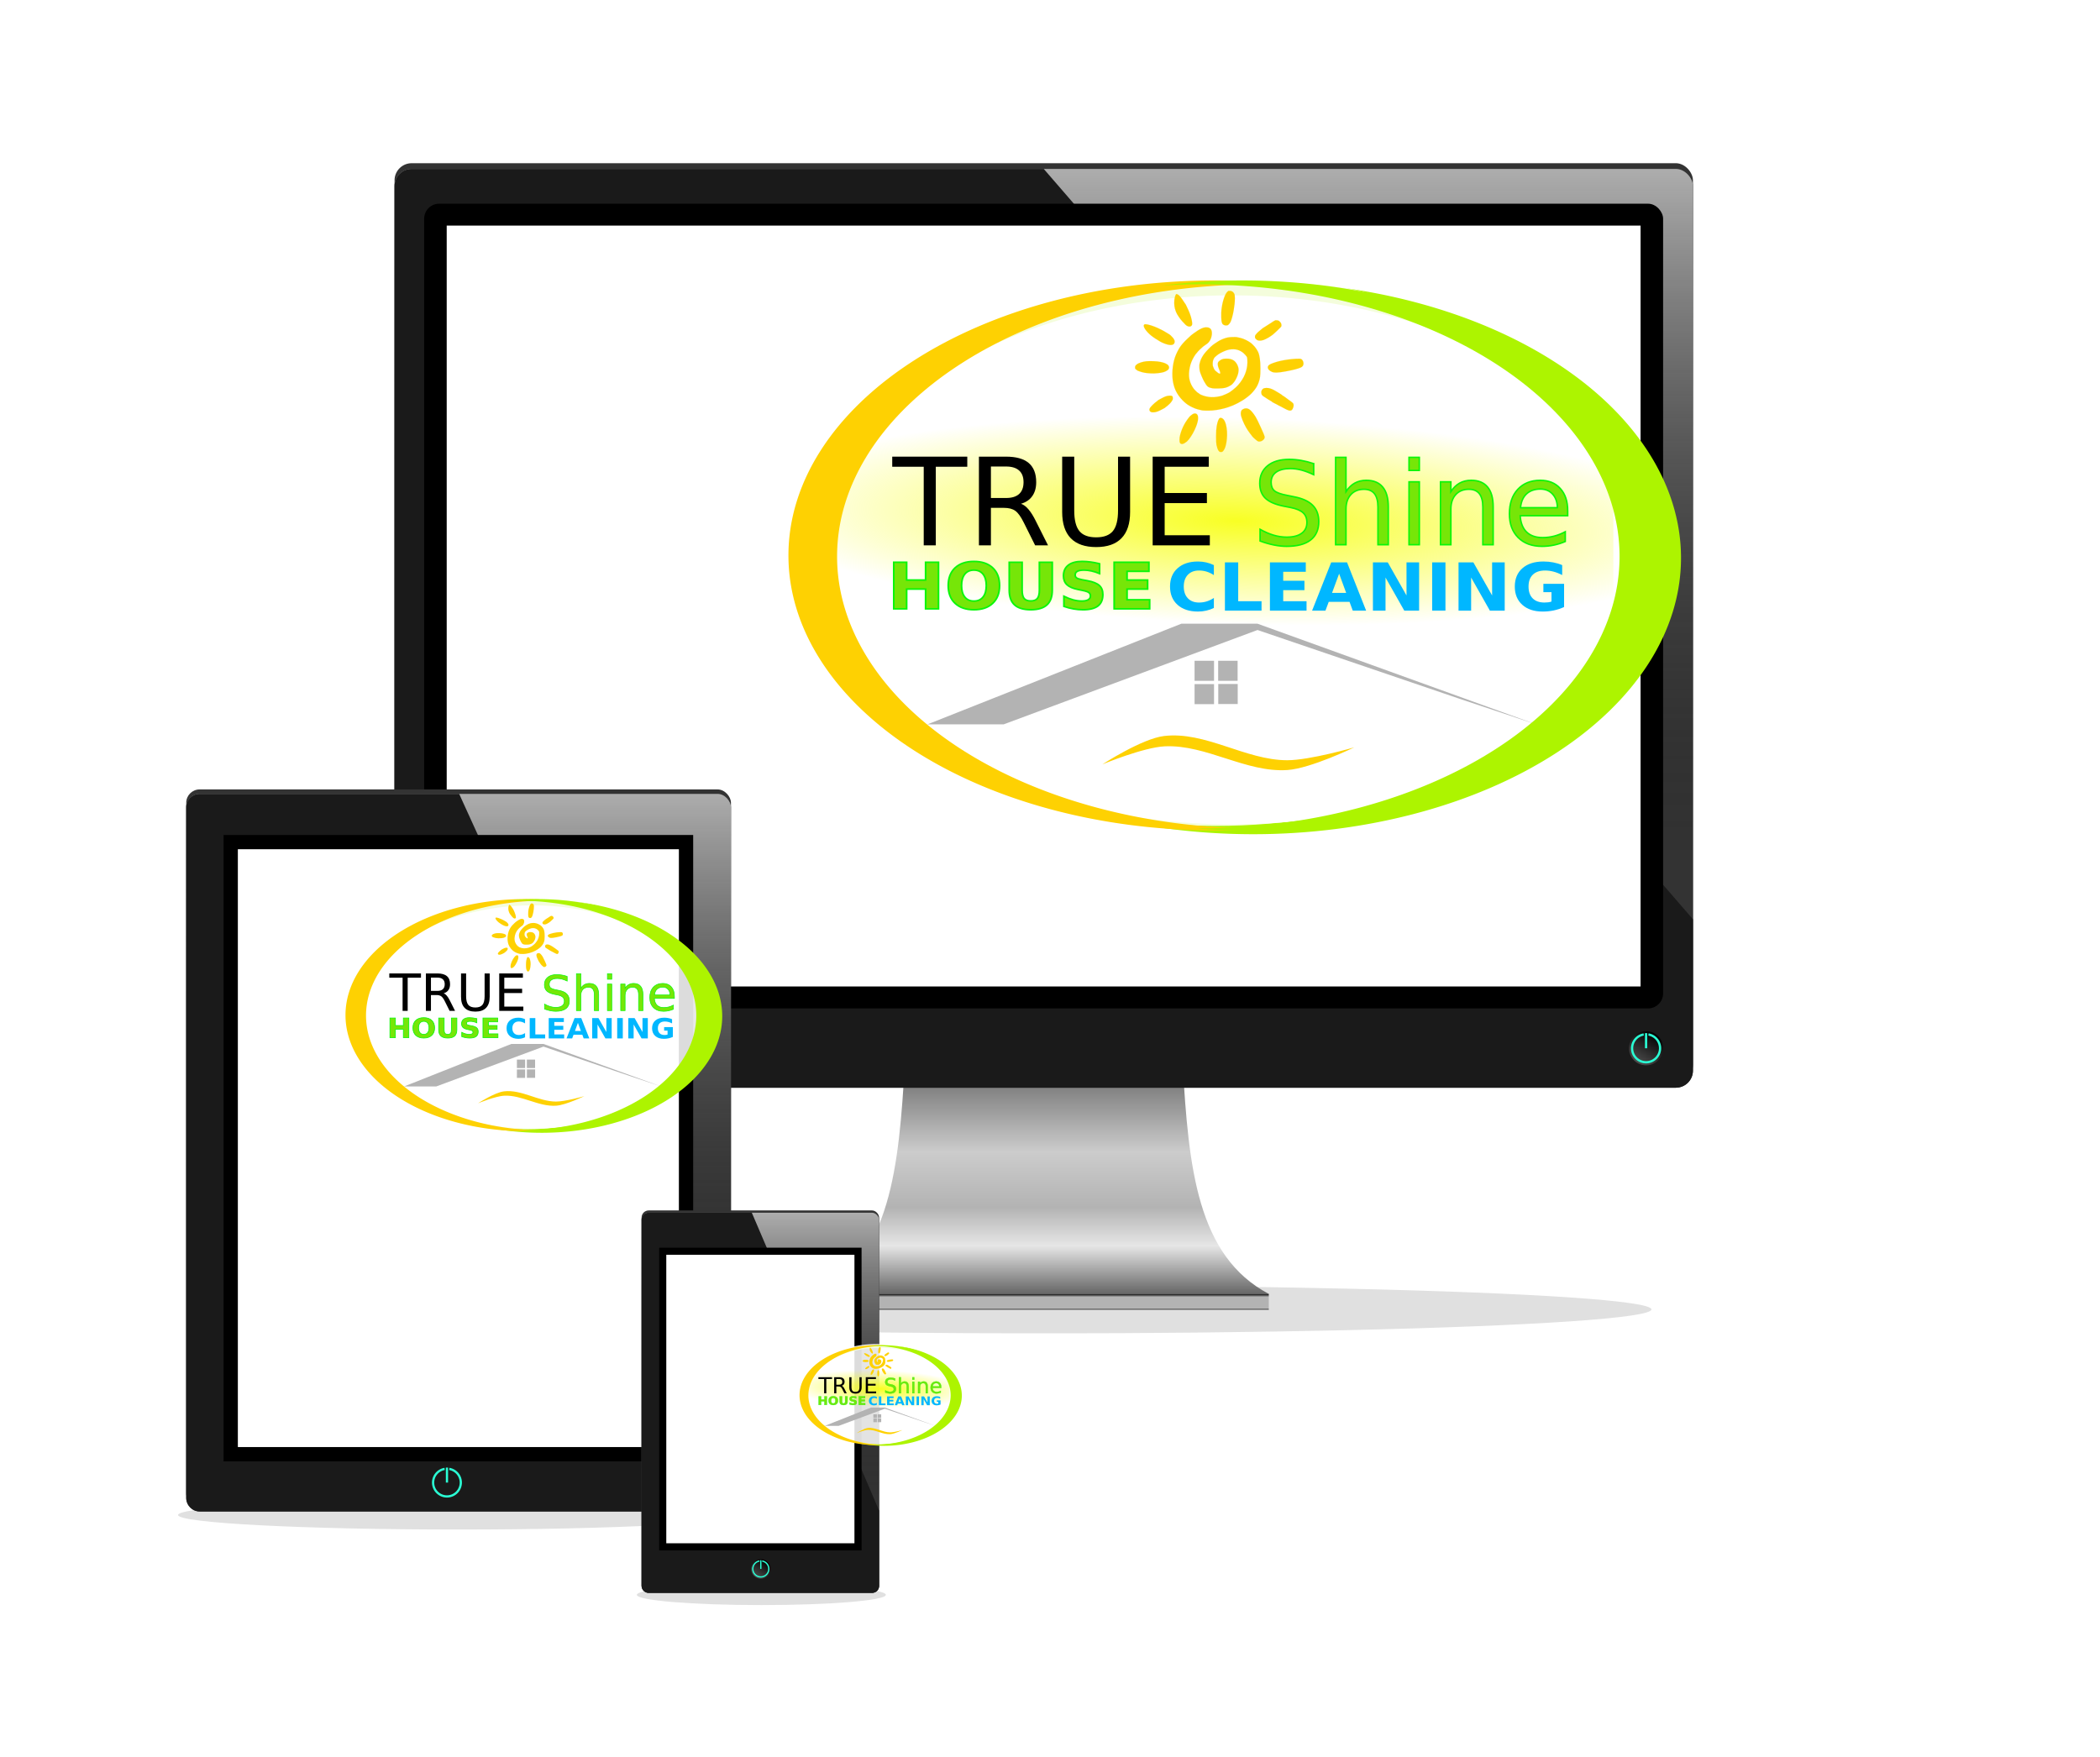<?xml version="1.0" encoding="UTF-8"?>
<svg width="143.37" height="120" version="1.1" viewBox="0 0 143.37 120" xmlns="http://www.w3.org/2000/svg" xmlns:cc="http://creativecommons.org/ns#" xmlns:dc="http://purl.org/dc/elements/1.1/" xmlns:rdf="http://www.w3.org/1999/02/22-rdf-syntax-ns#" xmlns:xlink="http://www.w3.org/1999/xlink">
 <defs>
  <linearGradient id="l">
   <stop stop-opacity="0" offset="0"/>
   <stop stop-color="#fff" stop-opacity=".661" offset="1"/>
  </linearGradient>
  <linearGradient id="p" x1="6603.9" x2="6603.9" y1="946.88" y2="-1479.8" gradientUnits="userSpaceOnUse" xlink:href="#l"/>
  <linearGradient id="h" x1="3145.3" x2="3082.1" y1="1359.6" y2="1461" gradientUnits="userSpaceOnUse">
   <stop offset="0"/>
   <stop stop-color="#4d4d4d" offset="1"/>
  </linearGradient>
  <linearGradient id="q" x1="1255.4" x2="1255.4" y1="1523.3" y2="2330.3" gradientTransform="translate(750,-500)" gradientUnits="userSpaceOnUse">
   <stop stop-color="#666" offset="0"/>
   <stop stop-color="#ccc" offset=".383"/>
   <stop stop-color="#b3b3b3" offset=".624"/>
   <stop stop-color="#e6e6e6" offset=".791"/>
   <stop stop-color="#666" offset="1"/>
  </linearGradient>
  <linearGradient id="r" x1="2155.1" x2="2155.1" y1="1830.3" y2="1885.4" gradientUnits="userSpaceOnUse">
   <stop offset="0"/>
   <stop stop-color="#b3b3b3" offset=".192"/>
   <stop stop-color="#b3b3b3" offset=".92"/>
   <stop stop-color="#1a1a1a" offset="1"/>
  </linearGradient>
  <filter id="m" x="-.084" y="-.747" width="1.169" height="2.493" color-interpolation-filters="sRGB">
   <feGaussianBlur stdDeviation="97.212"/>
  </filter>
  <linearGradient id="s" x1="6603.9" x2="6603.9" y1="946.88" y2="-1479.8" gradientTransform="matrix(.537 0 0 1 1865.2 0)" gradientUnits="userSpaceOnUse" xlink:href="#l"/>
  <linearGradient id="t" x1="6603.9" x2="6603.9" y1="946.88" y2="-1479.8" gradientTransform="matrix(.461 0 0 1.042 2173 62.446)" gradientUnits="userSpaceOnUse" xlink:href="#l"/>
  <filter id="o" x="-.084" y="-.747" width="1.169" height="2.493" color-interpolation-filters="sRGB">
   <feGaussianBlur stdDeviation="97.212"/>
  </filter>
  <filter id="n" x="-.084" y="-.747" width="1.169" height="2.493" color-interpolation-filters="sRGB">
   <feGaussianBlur stdDeviation="97.212"/>
  </filter>
  <linearGradient id="linearGradient8512" x1="3145.3" x2="3082.1" y1="1359.6" y2="1461" gradientUnits="userSpaceOnUse" xlink:href="#h"/>
  <radialGradient id="radialGradient12024" cx="470.72" cy="428.41" r="376" gradientTransform="matrix(.119 .004 -.001 .025 -13.3 10.557)" gradientUnits="userSpaceOnUse" xlink:href="#linearGradient11658"/>
  <linearGradient id="linearGradient11658">
   <stop stop-color="#f7ff00" offset="0"/>
   <stop stop-color="#f7ff00" stop-opacity="0" offset="1"/>
  </linearGradient>
  <filter id="filter11732" color-interpolation-filters="sRGB">
   <feFlood flood-color="rgb(0,0,0)" flood-opacity=".165" result="flood"/>
   <feComposite in="flood" in2="SourceGraphic" operator="in" result="composite1"/>
   <feGaussianBlur in="composite1" result="blur" stdDeviation="3"/>
   <feOffset dx="5.6" dy="4.9" result="offset"/>
   <feComposite in="SourceGraphic" in2="offset" result="composite2"/>
  </filter>
  <filter id="filter11720" color-interpolation-filters="sRGB">
   <feFlood flood-color="rgb(0,0,0)" flood-opacity=".165" result="flood"/>
   <feComposite in="flood" in2="SourceGraphic" operator="in" result="composite1"/>
   <feGaussianBlur in="composite1" result="blur" stdDeviation="3"/>
   <feOffset dx="5.6" dy="4.9" result="offset"/>
   <feComposite in="SourceGraphic" in2="offset" result="composite2"/>
  </filter>
  <filter id="filter11720-2" color-interpolation-filters="sRGB">
   <feFlood flood-color="rgb(0,0,0)" flood-opacity=".165" result="flood"/>
   <feComposite in="flood" in2="SourceGraphic" operator="in" result="composite1"/>
   <feGaussianBlur in="composite1" result="blur" stdDeviation="3"/>
   <feOffset dx="5.6" dy="4.9" result="offset"/>
   <feComposite in="SourceGraphic" in2="offset" result="composite2"/>
  </filter>
  <filter id="filter11732-9" color-interpolation-filters="sRGB">
   <feFlood flood-color="rgb(0,0,0)" flood-opacity=".165" result="flood"/>
   <feComposite in="flood" in2="SourceGraphic" operator="in" result="composite1"/>
   <feGaussianBlur in="composite1" result="blur" stdDeviation="3"/>
   <feOffset dx="5.6" dy="4.9" result="offset"/>
   <feComposite in="SourceGraphic" in2="offset" result="composite2"/>
  </filter>
  <filter id="filter11720-6" color-interpolation-filters="sRGB">
   <feFlood flood-color="rgb(0,0,0)" flood-opacity=".165" result="flood"/>
   <feComposite in="flood" in2="SourceGraphic" operator="in" result="composite1"/>
   <feGaussianBlur in="composite1" result="blur" stdDeviation="3"/>
   <feOffset dx="5.6" dy="4.9" result="offset"/>
   <feComposite in="SourceGraphic" in2="offset" result="composite2"/>
  </filter>
  <filter id="filter11720-2-4" color-interpolation-filters="sRGB">
   <feFlood flood-color="rgb(0,0,0)" flood-opacity=".165" result="flood"/>
   <feComposite in="flood" in2="SourceGraphic" operator="in" result="composite1"/>
   <feGaussianBlur in="composite1" result="blur" stdDeviation="3"/>
   <feOffset dx="5.6" dy="4.9" result="offset"/>
   <feComposite in="SourceGraphic" in2="offset" result="composite2"/>
  </filter>
  <filter id="filter11732-9-8" color-interpolation-filters="sRGB">
   <feFlood flood-color="rgb(0,0,0)" flood-opacity=".165" result="flood"/>
   <feComposite in="flood" in2="SourceGraphic" operator="in" result="composite1"/>
   <feGaussianBlur in="composite1" result="blur" stdDeviation="3"/>
   <feOffset dx="5.6" dy="4.9" result="offset"/>
   <feComposite in="SourceGraphic" in2="offset" result="composite2"/>
  </filter>
  <filter id="filter11720-6-8" color-interpolation-filters="sRGB">
   <feFlood flood-color="rgb(0,0,0)" flood-opacity=".165" result="flood"/>
   <feComposite in="flood" in2="SourceGraphic" operator="in" result="composite1"/>
   <feGaussianBlur in="composite1" result="blur" stdDeviation="3"/>
   <feOffset dx="5.6" dy="4.9" result="offset"/>
   <feComposite in="SourceGraphic" in2="offset" result="composite2"/>
  </filter>
  <filter id="filter11720-2-4-7" color-interpolation-filters="sRGB">
   <feFlood flood-color="rgb(0,0,0)" flood-opacity=".165" result="flood"/>
   <feComposite in="flood" in2="SourceGraphic" operator="in" result="composite1"/>
   <feGaussianBlur in="composite1" result="blur" stdDeviation="3"/>
   <feOffset dx="5.6" dy="4.9" result="offset"/>
   <feComposite in="SourceGraphic" in2="offset" result="composite2"/>
  </filter>
 </defs>
 <g transform="matrix(1.333 0 0 -1.333 -1252.5 1472.3)">
  <g transform="matrix(3.653 0 0 -3.653 78.944 1464.5)">
   <g transform="translate(-.176 31.411)">
    <g transform="matrix(.004 0 0 .004 224.99 75.743)" shape-rendering="auto">
     <ellipse transform="matrix(1.541 0 0 .537 -3437.1 1177.3)" cx="6356.2" cy="2349.6" rx="1381.2" ry="156.25" color="#000000" color-rendering="auto" filter="url(#m)" image-rendering="auto" opacity=".35" solid-color="#000000" style="isolation:auto;mix-blend-mode:normal"/>
     <g transform="translate(50.747,-79.364)">
      <g transform="translate(4150.4,633.85)">
       <path d="m1668.3 1023.3c-21.173 364.76-50.392 673.41-302 806.95h1577.6c-251.61-133.54-280.83-442.19-302-806.95z" color="#000000" color-rendering="auto" fill="url(#q)" image-rendering="auto" solid-color="#000000" style="isolation:auto;mix-blend-mode:normal"/>
       <rect x="1366.3" y="1830.3" width="1577.6" height="55.113" color="#000000" color-rendering="auto" fill="url(#r)" image-rendering="auto" solid-color="#000000" style="isolation:auto;mix-blend-mode:normal"/>
      </g>
      <rect x="4030" y="-1499.8" width="4551" height="3221" ry="60" color="#000000" color-rendering="auto" fill="#333" image-rendering="auto" solid-color="#000000" style="isolation:auto;mix-blend-mode:normal"/>
      <rect x="4030" y="-1479.8" width="4551" height="3221" ry="60" color="#000000" color-rendering="auto" fill="#333" image-rendering="auto" solid-color="#000000" style="isolation:auto;mix-blend-mode:normal"/>
      <rect x="4030" y="-1479.8" width="4551" height="3221" ry="60" color="#000000" color-rendering="auto" fill="url(#p)" image-rendering="auto" opacity=".904" solid-color="#000000" style="isolation:auto;mix-blend-mode:normal"/>
      <path d="m4090-1479.8h2215.5l2275.5 2630.5v530.5c0 33.24-26.76 60-60 60h-4431c-33.24 0-60-26.76-60-60v-3101c0-33.24 26.76-60 60-60z" color="#000000" color-rendering="auto" fill="#1a1a1a" image-rendering="auto" solid-color="#000000" style="isolation:auto;mix-blend-mode:normal"/>
      <rect x="4133.8" y="-1357.8" width="4342.6" height="2821" ry="52.549" color="#000000" color-rendering="auto" image-rendering="auto" solid-color="#000000" style="isolation:auto;mix-blend-mode:normal"/>
      <rect x="4212.8" y="-1281.1" width="4184.6" height="2667.4" color="#000000" color-rendering="auto" fill="#fff" image-rendering="auto" solid-color="#000000" style="isolation:auto;mix-blend-mode:normal"/>
      <g transform="translate(5302.9,192.5)">
       <circle cx="3113.8" cy="1410.4" r="59.753" color="#000000" color-rendering="auto" fill="url(#linearGradient8512)" image-rendering="auto" solid-color="#000000" style="isolation:auto;mix-blend-mode:normal"/>
       <path d="m3122.5 1358.2-0.887 7.848a45.11 45.11 0 0 1 37.299 44.385 45.11 45.11 0 0 1-45.111 45.111 45.11 45.11 0 0 1-45.109-45.111 45.11 45.11 0 0 1 37.293-44.42l-0.879-7.766a52.967 52.967 0 0 0-44.272 52.186 52.967 52.967 0 0 0 52.967 52.967 52.967 52.967 0 0 0 52.967-52.967 52.967 52.967 0 0 0-44.268-52.232z" color="#000000" color-rendering="auto" fill="#2affd5" image-rendering="auto" solid-color="#000000" style="isolation:auto;mix-blend-mode:normal"/>
       <rect x="3109.9" y="1357.4" width="7.829" height="53.033" ry="0" color="#000000" color-rendering="auto" fill="#2affd5" image-rendering="auto" solid-color="#000000" style="isolation:auto;mix-blend-mode:normal"/>
      </g>
     </g>
     <ellipse transform="matrix(.712 0 0 .326 -220.32 2393.8)" cx="6356.2" cy="2349.6" rx="1381.2" ry="156.25" color="#000000" color-rendering="auto" filter="url(#o)" image-rendering="auto" opacity=".35" solid-color="#000000" style="isolation:auto;mix-blend-mode:normal"/>
     <g transform="matrix(.781 0 0 .781 203.16 1787.5)">
      <rect x="4030" y="-1499.8" width="2444.7" height="3221" ry="60" color="#000000" color-rendering="auto" fill="#333" image-rendering="auto" solid-color="#000000" style="isolation:auto;mix-blend-mode:normal"/>
      <rect x="4030" y="-1479.8" width="2444.7" height="3221" ry="60" color="#000000" color-rendering="auto" fill="#333" image-rendering="auto" solid-color="#000000" style="isolation:auto;mix-blend-mode:normal"/>
      <rect x="4030" y="-1479.8" width="2444.7" height="3221" ry="60" color="#000000" color-rendering="auto" fill="url(#s)" image-rendering="auto" opacity=".904" solid-color="#000000" style="isolation:auto;mix-blend-mode:normal"/>
      <path d="m4090-1479.8h1164.9l1199.3 2630.5v530.5c0 33.24-26.76 60-60 60h-2304.3c-33.24 0-60-26.76-60-60v-3101c0-33.24 26.76-60 60-60z" color="#000000" color-rendering="auto" fill="#1a1a1a" image-rendering="auto" solid-color="#000000" style="isolation:auto;mix-blend-mode:normal"/>
      <g transform="matrix(.473 0 0 1.006 2269 57.476)">
       <rect x="4077.3" y="-1344.7" width="4455.7" height="2794.8" color="#000000" color-rendering="auto" image-rendering="auto" solid-color="#000000" style="isolation:auto;mix-blend-mode:normal"/>
       <rect x="4212.8" y="-1281.1" width="4184.6" height="2667.4" color="#000000" color-rendering="auto" fill="#fff" image-rendering="auto" solid-color="#000000" style="isolation:auto;mix-blend-mode:normal"/>
      </g>
      <g transform="matrix(1.268,0,0,1.268,1251.8,-176.9)">
       <circle cx="3113.8" cy="1410.4" r="59.753" color="#000000" color-rendering="auto" fill="url(#linearGradient8512)" image-rendering="auto" solid-color="#000000" style="isolation:auto;mix-blend-mode:normal"/>
       <path d="m3122.5 1358.2-0.887 7.848a45.11 45.11 0 0 1 37.299 44.385 45.11 45.11 0 0 1-45.111 45.111 45.11 45.11 0 0 1-45.109-45.111 45.11 45.11 0 0 1 37.293-44.42l-0.879-7.766a52.967 52.967 0 0 0-44.272 52.186 52.967 52.967 0 0 0 52.967 52.967 52.967 52.967 0 0 0 52.967-52.967 52.967 52.967 0 0 0-44.268-52.232z" color="#000000" color-rendering="auto" fill="#2affd5" image-rendering="auto" solid-color="#000000" style="isolation:auto;mix-blend-mode:normal"/>
       <rect x="3109.9" y="1357.4" width="7.829" height="53.033" ry="0" color="#000000" color-rendering="auto" fill="#2affd5" image-rendering="auto" solid-color="#000000" style="isolation:auto;mix-blend-mode:normal"/>
      </g>
     </g>
     <g transform="translate(40)">
      <ellipse transform="matrix(.316 0 0 .23 3317.8 2899.2)" cx="6356.2" cy="2349.6" rx="1381.2" ry="156.25" color="#000000" color-rendering="auto" filter="url(#n)" image-rendering="auto" opacity=".35" solid-color="#000000" style="isolation:auto;mix-blend-mode:normal"/>
      <g transform="matrix(.397 0 0 .397 3306.7 2687.5)">
       <rect x="4030" y="-1499.8" width="2097" height="3376.9" ry="62.904" color="#000000" color-rendering="auto" fill="#333" image-rendering="auto" solid-color="#000000" style="isolation:auto;mix-blend-mode:normal"/>
       <rect x="4030" y="-1479.8" width="2097" height="3356.9" ry="62.532" color="#000000" color-rendering="auto" fill="#333" image-rendering="auto" solid-color="#000000" style="isolation:auto;mix-blend-mode:normal"/>
       <rect x="4030" y="-1479.8" width="2097" height="3356.9" ry="62.532" color="#000000" color-rendering="auto" fill="url(#t)" image-rendering="auto" opacity=".904" solid-color="#000000" style="isolation:auto;mix-blend-mode:normal"/>
       <path d="m4090-1479.8h913.23l1123.8 2630.5v666.42c0 33.24-26.76 60-60 60h-1977c-33.24 0-60-26.76-60-60v-3236.9c0-33.24 26.76-60 60-60z" color="#000000" color-rendering="auto" fill="#1a1a1a" image-rendering="auto" solid-color="#000000" style="isolation:auto;mix-blend-mode:normal"/>
       <g transform="matrix(.397 0 0 .955 2575.6 115.29)">
        <rect x="4054.5" y="-1346.9" width="4501.3" height="2799.2" color="#000000" color-rendering="auto" image-rendering="auto" solid-color="#000000" style="isolation:auto;mix-blend-mode:normal"/>
        <rect x="4212.8" y="-1281.1" width="4184.6" height="2667.4" color="#000000" color-rendering="auto" fill="#fff" image-rendering="auto" solid-color="#000000" style="isolation:auto;mix-blend-mode:normal"/>
       </g>
       <g transform="matrix(1.442,0,0,1.442,592.5,-368.19)">
        <circle cx="3113.8" cy="1410.4" r="59.753" color="#000000" color-rendering="auto" fill="url(#linearGradient8512)" image-rendering="auto" solid-color="#000000" style="isolation:auto;mix-blend-mode:normal"/>
        <path d="m3122.5 1358.2-0.887 7.848a45.11 45.11 0 0 1 37.299 44.385 45.11 45.11 0 0 1-45.111 45.111 45.11 45.11 0 0 1-45.109-45.111 45.11 45.11 0 0 1 37.293-44.42l-0.879-7.766a52.967 52.967 0 0 0-44.272 52.186 52.967 52.967 0 0 0 52.967 52.967 52.967 52.967 0 0 0 52.967-52.967 52.967 52.967 0 0 0-44.268-52.232z" color="#000000" color-rendering="auto" fill="#2affd5" image-rendering="auto" solid-color="#000000" style="isolation:auto;mix-blend-mode:normal"/>
        <rect x="3109.9" y="1357.4" width="7.829" height="53.033" ry="0" color="#000000" color-rendering="auto" fill="#2affd5" image-rendering="auto" solid-color="#000000" style="isolation:auto;mix-blend-mode:normal"/>
       </g>
      </g>
     </g>
    </g>
    <g transform="matrix(.154 0 0 .154 246.61 70.876)">
     <g fill-rule="evenodd" stroke-width="0">
      <path transform="matrix(.1 0 0 .101 -2.974 -4.446)" d="m461.85 52.692a389.55 249.08 0 0 0-359.98 154.15 372.97 238.48 0 0 1 340.64-141.78 372.97 238.48 0 0 1 372.97 238.48 372.97 238.48 0 0 1-372.97 238.48 372.97 238.48 0 0 1-286.98-86.472 389.55 249.08 0 0 0 306.32 95.305 389.55 249.08 0 0 0 389.54-249.08 389.55 249.08 0 0 0-389.54-249.08z" fill="#adf400" filter="url(#filter11732)" style="paint-order:markers fill stroke"/>
      <ellipse cx="40.351" cy="25.803" rx="37.975" ry="25.13" fill="#fff" opacity=".86" style="paint-order:markers fill stroke"/>
      <rect x="5.192" y="12.243" width="71.374" height="26.591" ry="8.027" fill="url(#radialGradient12024)" opacity=".86" style="paint-order:markers fill stroke"/>
     </g>
     <g transform="matrix(.107 0 0 .107 -12.544 4.971)" fill="#b3b3b3">
      <g transform="matrix(.33 0 0 .281 1150.6 333.05)" fill="#b3b3b3">
       <path d="m-2731.6 35.808h196.4l654.69-285.77 516.04 206.31 202.37 79.454-718.4-304.84h-196.4z" fill="#b3b3b3" stroke-width="2.906"/>
      </g>
     </g>
     <g transform="translate(-.858)" stroke-width="1.712">
      <g transform="matrix(.091 0 0 .085 .06 -10.521)" fill="#76e608" stroke="#0af60a" style="font-feature-settings:normal;font-variant-caps:normal;font-variant-ligatures:normal;font-variant-numeric:normal">
       <path d="m130.23 440.51h12.871v19.022h18.988v-19.022h12.871v49.912h-12.871v-21.161h-18.988v21.161h-12.871z" style="font-feature-settings:normal;font-variant-caps:normal;font-variant-ligatures:normal;font-variant-numeric:normal"/>
       <path d="m210.4 448.94q-5.884 0-9.127 4.346-3.243 4.346-3.243 12.236 0 7.856 3.243 12.202 3.243 4.346 9.127 4.346 5.917 0 9.16-4.346 3.243-4.346 3.243-12.202 0-7.89-3.243-12.236-3.243-4.346-9.16-4.346zm0-9.327q12.035 0 18.855 6.887 6.82 6.887 6.82 19.022 0 12.102-6.82 18.988-6.82 6.887-18.855 6.887-12.001 0-18.855-6.887-6.82-6.887-6.82-18.988 0-12.135 6.82-19.022 6.853-6.887 18.855-6.887z" style="font-feature-settings:normal;font-variant-caps:normal;font-variant-ligatures:normal;font-variant-numeric:normal"/>
       <path d="m245.77 440.51h12.871v29.92q0 6.185 2.006 8.859 2.039 2.641 6.619 2.641 4.613 0 6.619-2.641 2.039-2.674 2.039-8.859v-29.92h12.871v29.92q0 10.597-5.315 15.779-5.315 5.182-16.214 5.182-10.865 0-16.18-5.182-5.315-5.182-5.315-15.779z" style="font-feature-settings:normal;font-variant-caps:normal;font-variant-ligatures:normal;font-variant-numeric:normal"/>
       <path d="m336.13 442.08v10.564q-4.112-1.839-8.023-2.775-3.911-0.936-7.388-0.936-4.613 0-6.82 1.27-2.206 1.27-2.206 3.945 0 2.006 1.471 3.142 1.504 1.103 5.416 1.905l5.483 1.103q8.324 1.671 11.834 5.081 3.51 3.41 3.51 9.695 0 8.257-4.914 12.302-4.881 4.012-14.943 4.012-4.747 0-9.528-0.903t-9.561-2.674v-10.865q4.78 2.541 9.227 3.845 4.48 1.27 8.625 1.27 4.212 0 6.452-1.404 2.24-1.404 2.24-4.012 0-2.34-1.538-3.611-1.504-1.27-6.051-2.273l-4.981-1.103q-7.488-1.605-10.965-5.115-3.443-3.51-3.443-9.461 0-7.455 4.814-11.467 4.814-4.012 13.84-4.012 4.112 0 8.458 0.635 4.346 0.602 8.993 1.839z" style="font-feature-settings:normal;font-variant-caps:normal;font-variant-ligatures:normal;font-variant-numeric:normal"/>
       <path d="m350.74 440.51h34.734v9.728h-21.863v9.294h20.56v9.728h-20.56v11.433h22.599v9.728h-35.47z" style="font-feature-settings:normal;font-variant-caps:normal;font-variant-ligatures:normal;font-variant-numeric:normal"/>
      </g>
      <g transform="matrix(.094 0 0 .088 -2.273 -11.831)" fill="#00b7ff" style="font-feature-settings:normal;font-variant-caps:normal;font-variant-ligatures:normal;font-variant-numeric:normal">
       <path d="m460.92 487.68q-3.544 1.839-7.388 2.775t-8.023 0.936q-12.47 0-19.757-6.954-7.288-6.987-7.288-18.922 0-11.968 7.288-18.922 7.288-6.987 19.757-6.987 4.179 0 8.023 0.936t7.388 2.775v10.33q-3.577-2.44-7.054-3.577-3.477-1.137-7.321-1.137-6.887 0-10.831 4.413-3.945 4.413-3.945 12.169 0 7.722 3.945 12.135 3.945 4.413 10.831 4.413 3.845 0 7.321-1.137 3.477-1.137 7.054-3.577z" style="font-feature-settings:normal;font-variant-caps:normal;font-variant-ligatures:normal;font-variant-numeric:normal"/>
       <path d="m471.62 440.51h12.871v40.183h22.599v9.728h-35.47z" style="font-feature-settings:normal;font-variant-caps:normal;font-variant-ligatures:normal;font-variant-numeric:normal"/>
       <path d="m515.21 440.51h34.734v9.728h-21.863v9.294h20.56v9.728h-20.56v11.433h22.599v9.728h-35.47z" style="font-feature-settings:normal;font-variant-caps:normal;font-variant-ligatures:normal;font-variant-numeric:normal"/>
       <path d="m592.3 481.33h-20.125l-3.176 9.093h-12.938l18.487-49.912h15.345l18.487 49.912h-12.938zm-16.916-9.26h13.673l-6.82-19.858z" style="font-feature-settings:normal;font-variant-caps:normal;font-variant-ligatures:normal;font-variant-numeric:normal"/>
       <path d="m614.97 440.51h14.375l18.153 34.233v-34.233h12.202v49.912h-14.375l-18.153-34.233v34.233h-12.202z" style="font-feature-settings:normal;font-variant-caps:normal;font-variant-ligatures:normal;font-variant-numeric:normal"/>
       <path d="m672.34 440.51h12.871v49.912h-12.871z" style="font-feature-settings:normal;font-variant-caps:normal;font-variant-ligatures:normal;font-variant-numeric:normal"/>
       <path d="m697.88 440.51h14.375l18.153 34.233v-34.233h12.202v49.912h-14.375l-18.153-34.233v34.233h-12.202z" style="font-feature-settings:normal;font-variant-caps:normal;font-variant-ligatures:normal;font-variant-numeric:normal"/>
       <path d="m800.11 486.71q-4.814 2.34-9.996 3.51-5.182 1.17-10.698 1.17-12.47 0-19.757-6.954-7.288-6.987-7.288-18.922 0-12.068 7.421-18.988 7.421-6.92 20.326-6.92 4.981 0 9.528 0.936 4.58 0.936 8.625 2.775v10.33q-4.179-2.374-8.324-3.544-4.112-1.17-8.257-1.17-7.689 0-11.868 4.312-4.145 4.279-4.145 12.269 0 7.923 4.012 12.236 4.012 4.312 11.4 4.312 2.006 0 3.711-0.234 1.738-0.267 3.109-0.802v-9.695h-7.856v-8.625h20.058z" style="font-feature-settings:normal;font-variant-caps:normal;font-variant-ligatures:normal;font-variant-numeric:normal"/>
      </g>
     </g>
     <path d="m30.046 45.325s3.729-1.553 5.69-1.642c3.776-0.171 7.392 2.418 11.164 2.158 2.118-0.146 6.078-2.064 6.078-2.064s-4.049 1.178-6.121 1.173c-3.796-9e-3 -7.434-2.661-11.207-2.205-2.016 0.244-5.604 2.58-5.604 2.58z" fill="#fed102" stroke-width=".12"/>
     <g transform="translate(.061)">
      <g transform="matrix(.015 0 0 .015 9.655 -6.359)" fill="#00b7ff" fill-rule="evenodd" stroke-width=".5">
       <g transform="translate(1553.9 571.72)" fill="#fed102" stroke="#fed102">
        <path d="m500 495 8.5 6 0.3 0.2 0.2 0.3 3.5 0.3 3.5 0.2 0.2-1 0.3-1v-5l-0.5-2q-0.5-2-1.5-5.5t-6.5-16.5-6-22 0.5-12.5 3-6 7.5-7 14.2-8.3q8.8-3.7 23.8-4.2t25 2 17 6 12.8 9.2q5.7 5.8 10.2 12.8t8 16.5 4 19-2.5 23.5-11 30-13.7 22.8q-5.8 6.7-9.3 11-3.5 4.2-9 8-5.5 3.7-15.5 8.7t-22.5 8-39.5 3.5-35.5-1-16-4-12.5-6.5-10.5-12-12.3-20.3q-6.7-12.2-14.2-30.2t-10.5-28.5-3.5-24.5 0.5-19.5 4.5-17 9.5-23 14.5-23 25.5-29 19.7-19q2.8-1.5 3-2.5 0.3-1 3-2.8 2.8-1.7 14-10 11.3-8.2 23.3-15.2t26.7-12.8q14.8-5.7 26.3-8.2t30.5-3 25.5 0.5 23 5 32.5 12 26 15 14 11.7q4 4.8 5 5 1 0.3 7.5 7.8t14.3 19.8q7.7 12.2 11.2 22.2t7 33 3.5 59.5-2.5 52.5-8 31-11.5 25.5-15 22-18.5 21-23 20-27.2 19.3q-13.8 8.7-29.8 17.2t-38 17.5-44.5 15-47.5 10-52.5 4-36-1.5-25.5-6-33.5-12.5-27.5-15.5-22-17.5-22.5-23.5-20.7-29.2q-9.3-15.8-14.8-31.3t-9-32.5-4.5-36.5 0.5-40.5 5.5-41 9.5-36 13.5-32 15-27 19-25 30.3-30.8q18.2-16.7 19.7-18.4 1.5-1.8 15.3-11.8 13.7-10 25-17.2 11.2-7.3 24.2-13.3t24.5-6.5 18 2 8.5 4.8q2 2.2 3 2.4 1 0.3 4.2 6.6 3.3 6.2 3.8 17.7t-3 24.5-9.2 22.5q-5.8 9.5-6.8 9.7-1 0.3-5.2 5-4.3 4.8-11.6 9-7.2 4.3-17.7 12.8t-21.5 19.5-17.5 19.7q-6.5 8.8-7.5 9-1 0.3-9.5 14.8t-14.7 29.8q-6.3 15.2-10.3 34.7t-4.5 35.5 1.5 29 7 26.5 12.5 25.5 11.2 15.5q3.8 3.5 4 4.5 0.3 1 3 3 2.8 2 3 3 0.3 1 7 6.8 6.8 5.7 11.3 8 4.5 2.2 4.5 3.2t11.8 6q11.7 5 28 8.8 16.2 3.7 32.2 4.2t35-2.5 30.5-7 23-9.5 14.5-7 8.5-5 17.5-13 15.5-13.2q3.5-3.8 4.5-4 1-0.3 6-6 5-5.8 6.2-6.3 1.3-0.5 13.8-17t21-33.5 13.5-34 7-33.5 1-34-3.3-19.5q-2.2-2-2.4-3-0.3-1-6.3-8t-12.5-12.5-15.8-10.7q-9.2-5.3-19.7-8.3t-23.5-3.5-26 2-26.5 8-26.5 12.5-21.8 14.3q-8.7 7.2-12.4 10.7-3.8 3.5-5.8 7.3-2 3.7-4.8 10.4-2.7 6.8-3.2 18.8t1 17.5 5.5 14.5 9 14 13.5 11z"/>
        <path d="m671 713q8-0.5 14.5 2t13.5 8.5 15.2 16.3q8.3 10.2 17.6 25.4 9.2 15.3 31.4 64 22.3 48.8 22.8 54.8t-0.5 9.5-5.7 8.7q-4.8 5.3-10.8 8.3t-12.5 3.5-10.5-1-17-12.8q-13-11.2-17-16.4-4-5.3-15.8-20.6-11.7-15.2-23.2-35.2t-21.5-45-10-37.5 3.3-18q3.2-5.5 5-6.5 1.7-1 7.4-4.2 5.8-3.3 13.8-3.8z"/>
        <path d="m560.5 4.8 5.5-4.8h15v0.5l4 1 3 1.5q1 0.5 3 1.5t4.5 3.5 6.3 9.2q3.7 6.8 3.7 26.3t-2 37-5.5 38.5-9 40.5-9 27-9.2 14q-5.8 6.5-9.3 7.7-3.5 1.3-10.5 1.3t-13-3.3q-6-3.2-7.8-6.2-1.7-3-4.2-10t-3-33 1-41 5-33 9-35 11.2-27.8q5.8-10.7 11.3-15.4z"/>
        <path d="m4.2 475.8-0.4-0.6-0.6-0.4-0.4-0.6-0.6-0.4-0.4-0.6-0.3-0.2-1-3h-0.5v-11h0.5l1-3 2-4 7.3-6.2q7.2-6.3 24.7-11.8t33.5-7 43-0.5 44.5 5 25.7 7.7q8.3 3.8 12.8 6.8t8 8.5 3 11-2.8 9.3q-2.2 3.7-10.7 9.2t-20 9-33 6-44 1.5-38.5-4-30.5-8.3q-14.5-5.2-14.5-6.2t-3.8-3.5q-3.7-2.5-4-2.7z"/>
        <path d="m795 589q13-0.5 24.5 3t24.5 10.5 31.5 18.7q18.5 11.8 18.5 12.8t2.5 2.2q2.5 1.3 6 3 3.5 1.8 3.7 2.8 0.3 1 24 17.8 23.8 16.7 27.6 21 3.7 4.2 4.2 11.2t-2.5 16-7.3 13.8q-4.2 4.7-12.2 4.7t-22-7-45-23.5-36.5-19.2q-5.5-2.8-5.5-3.8t-1-1.2q-1-0.3-24.5-14.8t-28.7-18.8q-5.3-4.2-7.8-8.2t-3-11.5 0.5-10 3-6.5 7.3-8.2q5.2-4.3 18.2-4.8z"/>
        <path d="m248.8 19.8 0.2-0.3h3q3 0 7.5 2.5t10 8 16.7 21.2q11.3 15.8 13.6 20.3 2.2 4.5 3.2 4.5t6.5 10.8q5.5 10.7 14.7 31.4 9.3 20.8 14.3 38.3t7 31 0 18.5-5.3 7.2q-3.2 2.3-7.7 2.8t-10-1-11-5.2q-5.5-3.8-5.7-4.8-0.3-1-4.6-4.8-4.2-3.7-15.7-16.7t-19.5-25-10.5-16.5-6.3-12.8q-3.7-8.2-7.7-22.7t-4-33.5 3-31.5 5.5-17 2.8-4.7z"/>
        <path d="m1017.2 423.2 3.3 6.8 1 8h0.5v5h-0.5l-1 7-0.5 1q-0.5 1-1.5 3t-4.3 5.2q-3.2 3.3-12.7 7.3t-30 9.5-58 12.5-55.5 7-25-3-12.5-6.5-10.3-9.2q-4.7-5.8-4.7-12.8t4-11 10-7.5 23.7-9.7q17.8-6.3 40.3-11.3t45-8 48-4.5 31.5 1.5 9.2 9.7z"/>
        <path d="m532.8 973.8-0.6 0.4-0.2 0.3-6 3v0.5h-10v-0.5l-4-2-0.2-0.3-0.6-0.4-0.2-0.3-1-0.3q-1-0.2-4.2-5.2-3.3-5-6.3-13.5t-5.5-20.5-2.5-52.5 4-62.5 8-31.5 5.7-12.3q1.8-2.7 2.8-3 1-0.2 1.5-1.4 0.5-1.3 6-1.3t10.5 3.5 8.8 8.2q3.7 4.8 8.2 15.8t8 32 3 44.5-3.5 42-6.5 29-7 16.5-5.8 8.8q-2.2 2.7-2.4 3z"/>
        <path d="m361 744q7-0.5 11 2t6.8 7.2q2.7 4.8 3.2 13.8t-1 19-6.5 25-14 34-20.7 37q-11.8 18-12.8 18.2-1 0.3-5.5 6-4.5 5.8-7 7.6-2.5 1.7-11.5 8.2t-15.5 7-9.7-1.2q-3.3-1.8-5.8-5.8t-2.5-18.5 4-29.5 10-31 15-32.5 20.3-32q11.2-15.5 16.2-19.7 5-4.3 12-9.3t14-5.5z"/>
        <path d="m63.8 202.2q11.2 0.3 33.2 7.3t41.5 16 30.7 15.3q11.3 6.2 24.6 14.4 13.2 8.3 16.2 10 3 1.8 5 4 2 2.3 8.8 9 6.7 6.8 10.2 12.3t5 9.5 1 9.5-2.8 9.3q-2.2 3.7-7.2 6.7t-17.5 2.5-30-7-28.7-12.8q-11.3-6.2-28.6-17.4-17.2-11.3-27.4-19.6-10.3-8.2-20.8-19.2t-17.5-22-7-19.5 11.3-8.3z"/>
        <path d="m851.5 178q2.5-0.5 10.5 0.5t11.5 3.5 8.7 8.8q5.3 6.2 5.8 14.2t-0.5 10-5 6.5-10.3 10q-6.2 5.5-6.4 6.5-0.3 1-11 10.2-10.8 9.3-14.3 13-3.5 3.8-18 13.6-14.5 9.7-29.5 17.2t-26.5 9-18 0-10.7-4.8q-4.3-3.2-7.3-7.2t-3-10.5 3-11 5.3-6.5q2.2-2 5.4-6 3.3-4 16.6-14.8 13.2-10.7 14.7-12.4 1.5-1.8 4.7-3.3 3.3-1.5 29.3-18.5t34.3-22.2q8.2-5.3 10.7-5.8z"/>
        <path d="m207 636q12-0.5 15 0.8 3 1.2 4.8 3.7 1.7 2.5 2.2 9.5t-1.5 11-7 11.5-16.3 17.7q-11.2 10.3-15.7 13-4.5 2.8-4.5 3.8t-8.2 5.5q-8.3 4.5-21.6 11.3-13.2 6.7-23.2 9.7t-18.5 3.5-13-1-7.5-4-4.2-6.2q-1.3-3.8-0.8-7.3t3.5-8.5 15.7-17.8q12.8-12.7 22.3-19.4 9.5-6.8 9.5-7.8t6.8-4.5q6.7-3.5 17.7-9.5t21.7-10.2q10.8-4.3 22.8-4.8z"/>
       </g>
      </g>
      <g transform="translate(.418)">
       <g transform="matrix(.102 0 0 .102 -3.952 -18.278)" fill="#00b7ff" aria-label="TRUE Shine">
        <g transform="matrix(.944 0 0 .944 20.248 28.837)" fill="#000" stroke-width="2.877">
         <path d="m127.96 339.02h70.958v9.551h-29.776v74.328h-11.405v-74.328h-29.776z"/>
         <path d="m249.7 383.57q3.652 1.236 7.079 5.281 3.483 4.045 6.966 11.124l11.517 22.922h-12.191l-10.731-21.518q-4.157-8.427-8.09-11.18-3.877-2.753-10.618-2.753h-12.36v35.451h-11.349v-83.879h25.619q14.383 0 21.461 6.011 7.079 6.011 7.079 18.147 0 7.922-3.708 13.147-3.652 5.225-10.675 7.247zm-28.428-35.226v29.776h14.27q8.203 0 12.36-3.764 4.214-3.82 4.214-11.18 0-7.36-4.214-11.068-4.157-3.764-12.36-3.764z"/>
         <path d="m288.64 339.02h11.405v50.957q0 13.484 4.888 19.439 4.888 5.899 15.843 5.899 10.899 0 15.787-5.899 4.888-5.955 4.888-19.439v-50.957h11.405v52.361q0 16.405-8.146 24.776-8.09 8.371-23.933 8.371-15.899 0-24.046-8.371-8.09-8.371-8.09-24.776z"/>
         <path d="m374.2 339.02h53.036v9.551h-41.687v24.832h39.945v9.551h-39.945v30.394h42.698v9.551h-54.047z"/>
        </g>
       </g>
       <g transform="matrix(.091 0 0 .091 .218 -13.158)" fill="#76e608" stroke="#0af60a" stroke-width="1.475">
        <path d="m533.93 341.77v11.068q-6.461-3.09-12.191-4.607-5.731-1.517-11.068-1.517-9.27 0-14.326 3.596-5 3.596-5 10.225 0 5.562 3.315 8.427 3.371 2.809 12.697 4.551l6.854 1.405q12.697 2.416 18.709 8.54 6.068 6.068 6.068 16.293 0 12.191-8.203 18.484-8.146 6.292-23.933 6.292-5.955 0-12.697-1.348-6.686-1.348-13.877-3.989v-11.686q6.91 3.877 13.54 5.843 6.629 1.966 13.034 1.966 9.719 0 15.001-3.82 5.281-3.82 5.281-10.899 0-6.18-3.82-9.663-3.764-3.483-12.416-5.225l-6.91-1.348q-12.697-2.528-18.371-7.922t-5.674-15.001q0-11.124 7.809-17.529 7.865-6.405 21.63-6.405 5.899 0 12.023 1.067 6.124 1.067 12.529 3.202z"/>
        <path d="m608.54 384.92v37.979h-10.337v-37.642q0-8.933-3.483-13.371t-10.45-4.438q-8.371 0-13.203 5.337-4.832 5.337-4.832 14.551v35.563h-10.394v-87.419h10.394v34.271q3.708-5.674 8.708-8.483 5.056-2.809 11.63-2.809 10.843 0 16.405 6.742 5.562 6.686 5.562 19.72z"/>
        <path d="m629.27 359.97h10.337v62.924h-10.337zm0-24.495h10.337v13.09h-10.337z"/>
        <path d="m713.48 384.92v37.979h-10.337v-37.642q0-8.933-3.483-13.371t-10.45-4.438q-8.371 0-13.203 5.337-4.832 5.337-4.832 14.551v35.563h-10.394v-62.924h10.394v9.776q3.708-5.674 8.708-8.483 5.056-2.809 11.63-2.809 10.843 0 16.405 6.742 5.562 6.686 5.562 19.72z"/>
        <path d="m788.04 388.85v5.056h-47.53q0.674 10.675 6.405 16.293 5.787 5.562 16.068 5.562 5.955 0 11.517-1.461 5.618-1.461 11.124-4.382v9.776q-5.562 2.36-11.405 3.596-5.843 1.236-11.854 1.236-15.057 0-23.877-8.764-8.764-8.764-8.764-23.709 0-15.45 8.315-24.495 8.371-9.101 22.529-9.101 12.697 0 20.057 8.203 7.416 8.146 7.416 22.192zm-10.337-3.034q-0.112-8.483-4.775-13.54-4.607-5.056-12.248-5.056-8.652 0-13.877 4.888-5.169 4.888-5.955 13.765z"/>
       </g>
      </g>
     </g>
     <g fill-rule="evenodd" stroke-width="0">
      <path transform="matrix(.1 0 0 .1 -3.704 -4.233)" d="m433.78 50.074a387.7 250.37 0 0 0-387.7 250.37 387.7 250.37 0 0 0 387.7 250.37 387.7 250.37 0 0 0 43.072-1.853 383.58 247.71 0 0 1-2.913 0.067 383.58 247.71 0 0 1-383.58-247.71 383.58 247.71 0 0 1 383.58-247.71 383.58 247.71 0 0 1 32.892 1.063 387.7 250.37 0 0 0-73.051-4.603z" fill="#fed102" filter="url(#filter11720)" style="paint-order:markers fill stroke"/>
      <path transform="matrix(-.1 0 0 .1 86.727 -4.233)" d="m433.78 50.074a387.7 250.37 0 0 0-387.7 250.37 387.7 250.37 0 0 0 387.7 250.37 387.7 250.37 0 0 0 43.072-1.853 383.58 247.71 0 0 1-2.913 0.067 383.58 247.71 0 0 1-383.58-247.71 383.58 247.71 0 0 1 383.58-247.71 383.58 247.71 0 0 1 32.892 1.063 387.7 250.37 0 0 0-73.051-4.603z" fill="#adf400" filter="url(#filter11720-2)" style="paint-order:markers fill stroke"/>
     </g>
     <g transform="matrix(.027 0 0 .026 127.44 32.724)" fill="#b3b3b3">
      <g transform="translate(-3850.8 -1233.9)" fill="#b3b3b3" stroke-width="2.625">
       <path d="m554.45 1355.8v70.196h65.594v-70.196z"/>
       <path d="m633.98 1355.8v70.196h65.594v-70.196z"/>
       <path d="m554.48 1437.5v70.196h65.594v-70.196z"/>
       <path d="m634.35 1437.1v70.196h65.594v-70.196z"/>
      </g>
     </g>
    </g>
    <g transform="matrix(.065 0 0 .065 240.53 79.663)">
     <g fill-rule="evenodd" stroke-width="0">
      <path transform="matrix(.1 0 0 .101 -2.974 -4.446)" d="m461.85 52.692a389.55 249.08 0 0 0-359.98 154.15 372.97 238.48 0 0 1 340.64-141.78 372.97 238.48 0 0 1 372.97 238.48 372.97 238.48 0 0 1-372.97 238.48 372.97 238.48 0 0 1-286.98-86.472 389.55 249.08 0 0 0 306.32 95.305 389.55 249.08 0 0 0 389.54-249.08 389.55 249.08 0 0 0-389.54-249.08z" fill="#adf400" filter="url(#filter11732-9)" style="paint-order:markers fill stroke"/>
      <ellipse cx="40.351" cy="25.803" rx="37.975" ry="25.13" fill="#fff" opacity=".86" style="paint-order:markers fill stroke"/>
      <rect x="5.192" y="12.243" width="71.374" height="26.591" ry="8.027" fill="url(#radialGradient12024)" opacity=".86" style="paint-order:markers fill stroke"/>
     </g>
     <g transform="matrix(.107 0 0 .107 -12.544 4.971)" fill="#b3b3b3">
      <g transform="matrix(.33 0 0 .281 1150.6 333.05)" fill="#b3b3b3">
       <path d="m-2731.6 35.808h196.4l654.69-285.77 516.04 206.31 202.37 79.454-718.4-304.84h-196.4z" fill="#b3b3b3" stroke-width="2.906"/>
      </g>
     </g>
     <g transform="translate(-.858)" stroke-width="1.712">
      <g transform="matrix(.091 0 0 .085 .06 -10.521)" fill="#76e608" stroke="#0af60a" style="font-feature-settings:normal;font-variant-caps:normal;font-variant-ligatures:normal;font-variant-numeric:normal">
       <path d="m130.23 440.51h12.871v19.022h18.988v-19.022h12.871v49.912h-12.871v-21.161h-18.988v21.161h-12.871z" style="font-feature-settings:normal;font-variant-caps:normal;font-variant-ligatures:normal;font-variant-numeric:normal"/>
       <path d="m210.4 448.94q-5.884 0-9.127 4.346-3.243 4.346-3.243 12.236 0 7.856 3.243 12.202 3.243 4.346 9.127 4.346 5.917 0 9.16-4.346 3.243-4.346 3.243-12.202 0-7.89-3.243-12.236-3.243-4.346-9.16-4.346zm0-9.327q12.035 0 18.855 6.887 6.82 6.887 6.82 19.022 0 12.102-6.82 18.988-6.82 6.887-18.855 6.887-12.001 0-18.855-6.887-6.82-6.887-6.82-18.988 0-12.135 6.82-19.022 6.853-6.887 18.855-6.887z" style="font-feature-settings:normal;font-variant-caps:normal;font-variant-ligatures:normal;font-variant-numeric:normal"/>
       <path d="m245.77 440.51h12.871v29.92q0 6.185 2.006 8.859 2.039 2.641 6.619 2.641 4.613 0 6.619-2.641 2.039-2.674 2.039-8.859v-29.92h12.871v29.92q0 10.597-5.315 15.779-5.315 5.182-16.214 5.182-10.865 0-16.18-5.182-5.315-5.182-5.315-15.779z" style="font-feature-settings:normal;font-variant-caps:normal;font-variant-ligatures:normal;font-variant-numeric:normal"/>
       <path d="m336.13 442.08v10.564q-4.112-1.839-8.023-2.775-3.911-0.936-7.388-0.936-4.613 0-6.82 1.27-2.206 1.27-2.206 3.945 0 2.006 1.471 3.142 1.504 1.103 5.416 1.905l5.483 1.103q8.324 1.671 11.834 5.081 3.51 3.41 3.51 9.695 0 8.257-4.914 12.302-4.881 4.012-14.943 4.012-4.747 0-9.528-0.903t-9.561-2.674v-10.865q4.78 2.541 9.227 3.845 4.48 1.27 8.625 1.27 4.212 0 6.452-1.404 2.24-1.404 2.24-4.012 0-2.34-1.538-3.611-1.504-1.27-6.051-2.273l-4.981-1.103q-7.488-1.605-10.965-5.115-3.443-3.51-3.443-9.461 0-7.455 4.814-11.467 4.814-4.012 13.84-4.012 4.112 0 8.458 0.635 4.346 0.602 8.993 1.839z" style="font-feature-settings:normal;font-variant-caps:normal;font-variant-ligatures:normal;font-variant-numeric:normal"/>
       <path d="m350.74 440.51h34.734v9.728h-21.863v9.294h20.56v9.728h-20.56v11.433h22.599v9.728h-35.47z" style="font-feature-settings:normal;font-variant-caps:normal;font-variant-ligatures:normal;font-variant-numeric:normal"/>
      </g>
      <g transform="matrix(.094 0 0 .088 -2.273 -11.831)" fill="#00b7ff" style="font-feature-settings:normal;font-variant-caps:normal;font-variant-ligatures:normal;font-variant-numeric:normal">
       <path d="m460.92 487.68q-3.544 1.839-7.388 2.775t-8.023 0.936q-12.47 0-19.757-6.954-7.288-6.987-7.288-18.922 0-11.968 7.288-18.922 7.288-6.987 19.757-6.987 4.179 0 8.023 0.936t7.388 2.775v10.33q-3.577-2.44-7.054-3.577-3.477-1.137-7.321-1.137-6.887 0-10.831 4.413-3.945 4.413-3.945 12.169 0 7.722 3.945 12.135 3.945 4.413 10.831 4.413 3.845 0 7.321-1.137 3.477-1.137 7.054-3.577z" style="font-feature-settings:normal;font-variant-caps:normal;font-variant-ligatures:normal;font-variant-numeric:normal"/>
       <path d="m471.62 440.51h12.871v40.183h22.599v9.728h-35.47z" style="font-feature-settings:normal;font-variant-caps:normal;font-variant-ligatures:normal;font-variant-numeric:normal"/>
       <path d="m515.21 440.51h34.734v9.728h-21.863v9.294h20.56v9.728h-20.56v11.433h22.599v9.728h-35.47z" style="font-feature-settings:normal;font-variant-caps:normal;font-variant-ligatures:normal;font-variant-numeric:normal"/>
       <path d="m592.3 481.33h-20.125l-3.176 9.093h-12.938l18.487-49.912h15.345l18.487 49.912h-12.938zm-16.916-9.26h13.673l-6.82-19.858z" style="font-feature-settings:normal;font-variant-caps:normal;font-variant-ligatures:normal;font-variant-numeric:normal"/>
       <path d="m614.97 440.51h14.375l18.153 34.233v-34.233h12.202v49.912h-14.375l-18.153-34.233v34.233h-12.202z" style="font-feature-settings:normal;font-variant-caps:normal;font-variant-ligatures:normal;font-variant-numeric:normal"/>
       <path d="m672.34 440.51h12.871v49.912h-12.871z" style="font-feature-settings:normal;font-variant-caps:normal;font-variant-ligatures:normal;font-variant-numeric:normal"/>
       <path d="m697.88 440.51h14.375l18.153 34.233v-34.233h12.202v49.912h-14.375l-18.153-34.233v34.233h-12.202z" style="font-feature-settings:normal;font-variant-caps:normal;font-variant-ligatures:normal;font-variant-numeric:normal"/>
       <path d="m800.11 486.71q-4.814 2.34-9.996 3.51-5.182 1.17-10.698 1.17-12.47 0-19.757-6.954-7.288-6.987-7.288-18.922 0-12.068 7.421-18.988 7.421-6.92 20.326-6.92 4.981 0 9.528 0.936 4.58 0.936 8.625 2.775v10.33q-4.179-2.374-8.324-3.544-4.112-1.17-8.257-1.17-7.689 0-11.868 4.312-4.145 4.279-4.145 12.269 0 7.923 4.012 12.236 4.012 4.312 11.4 4.312 2.006 0 3.711-0.234 1.738-0.267 3.109-0.802v-9.695h-7.856v-8.625h20.058z" style="font-feature-settings:normal;font-variant-caps:normal;font-variant-ligatures:normal;font-variant-numeric:normal"/>
      </g>
     </g>
     <path d="m30.046 45.325s3.729-1.553 5.69-1.642c3.776-0.171 7.392 2.418 11.164 2.158 2.118-0.146 6.078-2.064 6.078-2.064s-4.049 1.178-6.121 1.173c-3.796-9e-3 -7.434-2.661-11.207-2.205-2.016 0.244-5.604 2.58-5.604 2.58z" fill="#fed102" stroke-width=".12"/>
     <g transform="translate(.061)">
      <g transform="matrix(.015 0 0 .015 9.655 -6.359)" fill="#00b7ff" fill-rule="evenodd" stroke-width=".5">
       <g transform="translate(1553.9 571.72)" fill="#fed102" stroke="#fed102">
        <path d="m500 495 8.5 6 0.3 0.2 0.2 0.3 3.5 0.3 3.5 0.2 0.2-1 0.3-1v-5l-0.5-2q-0.5-2-1.5-5.5t-6.5-16.5-6-22 0.5-12.5 3-6 7.5-7 14.2-8.3q8.8-3.7 23.8-4.2t25 2 17 6 12.8 9.2q5.7 5.8 10.2 12.8t8 16.5 4 19-2.5 23.5-11 30-13.7 22.8q-5.8 6.7-9.3 11-3.5 4.2-9 8-5.5 3.7-15.5 8.7t-22.5 8-39.5 3.5-35.5-1-16-4-12.5-6.5-10.5-12-12.3-20.3q-6.7-12.2-14.2-30.2t-10.5-28.5-3.5-24.5 0.5-19.5 4.5-17 9.5-23 14.5-23 25.5-29 19.7-19q2.8-1.5 3-2.5 0.3-1 3-2.8 2.8-1.7 14-10 11.3-8.2 23.3-15.2t26.7-12.8q14.8-5.7 26.3-8.2t30.5-3 25.5 0.5 23 5 32.5 12 26 15 14 11.7q4 4.8 5 5 1 0.3 7.5 7.8t14.3 19.8q7.7 12.2 11.2 22.2t7 33 3.5 59.5-2.5 52.5-8 31-11.5 25.5-15 22-18.5 21-23 20-27.2 19.3q-13.8 8.7-29.8 17.2t-38 17.5-44.5 15-47.5 10-52.5 4-36-1.5-25.5-6-33.5-12.5-27.5-15.5-22-17.5-22.5-23.5-20.7-29.2q-9.3-15.8-14.8-31.3t-9-32.5-4.5-36.5 0.5-40.5 5.5-41 9.5-36 13.5-32 15-27 19-25 30.3-30.8q18.2-16.7 19.7-18.4 1.5-1.8 15.3-11.8 13.7-10 25-17.2 11.2-7.3 24.2-13.3t24.5-6.5 18 2 8.5 4.8q2 2.2 3 2.4 1 0.3 4.2 6.6 3.3 6.2 3.8 17.7t-3 24.5-9.2 22.5q-5.8 9.5-6.8 9.7-1 0.3-5.2 5-4.3 4.8-11.6 9-7.2 4.3-17.7 12.8t-21.5 19.5-17.5 19.7q-6.5 8.8-7.5 9-1 0.3-9.5 14.8t-14.7 29.8q-6.3 15.2-10.3 34.7t-4.5 35.5 1.5 29 7 26.5 12.5 25.5 11.2 15.5q3.8 3.5 4 4.5 0.3 1 3 3 2.8 2 3 3 0.3 1 7 6.8 6.8 5.7 11.3 8 4.5 2.2 4.5 3.2t11.8 6q11.7 5 28 8.8 16.2 3.7 32.2 4.2t35-2.5 30.5-7 23-9.5 14.5-7 8.5-5 17.5-13 15.5-13.2q3.5-3.8 4.5-4 1-0.3 6-6 5-5.8 6.2-6.3 1.3-0.5 13.8-17t21-33.5 13.5-34 7-33.5 1-34-3.3-19.5q-2.2-2-2.4-3-0.3-1-6.3-8t-12.5-12.5-15.8-10.7q-9.2-5.3-19.7-8.3t-23.5-3.5-26 2-26.5 8-26.5 12.5-21.8 14.3q-8.7 7.2-12.4 10.7-3.8 3.5-5.8 7.3-2 3.7-4.8 10.4-2.7 6.8-3.2 18.8t1 17.5 5.5 14.5 9 14 13.5 11z"/>
        <path d="m671 713q8-0.5 14.5 2t13.5 8.5 15.2 16.3q8.3 10.2 17.6 25.4 9.2 15.3 31.4 64 22.3 48.8 22.8 54.8t-0.5 9.5-5.7 8.7q-4.8 5.3-10.8 8.3t-12.5 3.5-10.5-1-17-12.8q-13-11.2-17-16.4-4-5.3-15.8-20.6-11.7-15.2-23.2-35.2t-21.5-45-10-37.5 3.3-18q3.2-5.5 5-6.5 1.7-1 7.4-4.2 5.8-3.3 13.8-3.8z"/>
        <path d="m560.5 4.8 5.5-4.8h15v0.5l4 1 3 1.5q1 0.5 3 1.5t4.5 3.5 6.3 9.2q3.7 6.8 3.7 26.3t-2 37-5.5 38.5-9 40.5-9 27-9.2 14q-5.8 6.5-9.3 7.7-3.5 1.3-10.5 1.3t-13-3.3q-6-3.2-7.8-6.2-1.7-3-4.2-10t-3-33 1-41 5-33 9-35 11.2-27.8q5.8-10.7 11.3-15.4z"/>
        <path d="m4.2 475.8-0.4-0.6-0.6-0.4-0.4-0.6-0.6-0.4-0.4-0.6-0.3-0.2-1-3h-0.5v-11h0.5l1-3 2-4 7.3-6.2q7.2-6.3 24.7-11.8t33.5-7 43-0.5 44.5 5 25.7 7.7q8.3 3.8 12.8 6.8t8 8.5 3 11-2.8 9.3q-2.2 3.7-10.7 9.2t-20 9-33 6-44 1.5-38.5-4-30.5-8.3q-14.5-5.2-14.5-6.2t-3.8-3.5q-3.7-2.5-4-2.7z"/>
        <path d="m795 589q13-0.5 24.5 3t24.5 10.5 31.5 18.7q18.5 11.8 18.5 12.8t2.5 2.2q2.5 1.3 6 3 3.5 1.8 3.7 2.8 0.3 1 24 17.8 23.8 16.7 27.6 21 3.7 4.2 4.2 11.2t-2.5 16-7.3 13.8q-4.2 4.7-12.2 4.7t-22-7-45-23.5-36.5-19.2q-5.5-2.8-5.5-3.8t-1-1.2q-1-0.3-24.5-14.8t-28.7-18.8q-5.3-4.2-7.8-8.2t-3-11.5 0.5-10 3-6.5 7.3-8.2q5.2-4.3 18.2-4.8z"/>
        <path d="m248.8 19.8 0.2-0.3h3q3 0 7.5 2.5t10 8 16.7 21.2q11.3 15.8 13.6 20.3 2.2 4.5 3.2 4.5t6.5 10.8q5.5 10.7 14.7 31.4 9.3 20.8 14.3 38.3t7 31 0 18.5-5.3 7.2q-3.2 2.3-7.7 2.8t-10-1-11-5.2q-5.5-3.8-5.7-4.8-0.3-1-4.6-4.8-4.2-3.7-15.7-16.7t-19.5-25-10.5-16.5-6.3-12.8q-3.7-8.2-7.7-22.7t-4-33.5 3-31.5 5.5-17 2.8-4.7z"/>
        <path d="m1017.2 423.2 3.3 6.8 1 8h0.5v5h-0.5l-1 7-0.5 1q-0.5 1-1.5 3t-4.3 5.2q-3.2 3.3-12.7 7.3t-30 9.5-58 12.5-55.5 7-25-3-12.5-6.5-10.3-9.2q-4.7-5.8-4.7-12.8t4-11 10-7.5 23.7-9.7q17.8-6.3 40.3-11.3t45-8 48-4.5 31.5 1.5 9.2 9.7z"/>
        <path d="m532.8 973.8-0.6 0.4-0.2 0.3-6 3v0.5h-10v-0.5l-4-2-0.2-0.3-0.6-0.4-0.2-0.3-1-0.3q-1-0.2-4.2-5.2-3.3-5-6.3-13.5t-5.5-20.5-2.5-52.5 4-62.5 8-31.5 5.7-12.3q1.8-2.7 2.8-3 1-0.2 1.5-1.4 0.5-1.3 6-1.3t10.5 3.5 8.8 8.2q3.7 4.8 8.2 15.8t8 32 3 44.5-3.5 42-6.5 29-7 16.5-5.8 8.8q-2.2 2.7-2.4 3z"/>
        <path d="m361 744q7-0.5 11 2t6.8 7.2q2.7 4.8 3.2 13.8t-1 19-6.5 25-14 34-20.7 37q-11.8 18-12.8 18.2-1 0.3-5.5 6-4.5 5.8-7 7.6-2.5 1.7-11.5 8.2t-15.5 7-9.7-1.2q-3.3-1.8-5.8-5.8t-2.5-18.5 4-29.5 10-31 15-32.5 20.3-32q11.2-15.5 16.2-19.7 5-4.3 12-9.3t14-5.5z"/>
        <path d="m63.8 202.2q11.2 0.3 33.2 7.3t41.5 16 30.7 15.3q11.3 6.2 24.6 14.4 13.2 8.3 16.2 10 3 1.8 5 4 2 2.3 8.8 9 6.7 6.8 10.2 12.3t5 9.5 1 9.5-2.8 9.3q-2.2 3.7-7.2 6.7t-17.5 2.5-30-7-28.7-12.8q-11.3-6.2-28.6-17.4-17.2-11.3-27.4-19.6-10.3-8.2-20.8-19.2t-17.5-22-7-19.5 11.3-8.3z"/>
        <path d="m851.5 178q2.5-0.5 10.5 0.5t11.5 3.5 8.7 8.8q5.3 6.2 5.8 14.2t-0.5 10-5 6.5-10.3 10q-6.2 5.5-6.4 6.5-0.3 1-11 10.2-10.8 9.3-14.3 13-3.5 3.8-18 13.6-14.5 9.7-29.5 17.2t-26.5 9-18 0-10.7-4.8q-4.3-3.2-7.3-7.2t-3-10.5 3-11 5.3-6.5q2.2-2 5.4-6 3.3-4 16.6-14.8 13.2-10.7 14.7-12.4 1.5-1.8 4.7-3.3 3.3-1.5 29.3-18.5t34.3-22.2q8.2-5.3 10.7-5.8z"/>
        <path d="m207 636q12-0.5 15 0.8 3 1.2 4.8 3.7 1.7 2.5 2.2 9.5t-1.5 11-7 11.5-16.3 17.7q-11.2 10.3-15.7 13-4.5 2.8-4.5 3.8t-8.2 5.5q-8.3 4.5-21.6 11.3-13.2 6.7-23.2 9.7t-18.5 3.5-13-1-7.5-4-4.2-6.2q-1.3-3.8-0.8-7.3t3.5-8.5 15.7-17.8q12.8-12.7 22.3-19.4 9.5-6.8 9.5-7.8t6.8-4.5q6.7-3.5 17.7-9.5t21.7-10.2q10.8-4.3 22.8-4.8z"/>
       </g>
      </g>
      <g transform="translate(.418)">
       <g transform="matrix(.102 0 0 .102 -3.952 -18.278)" fill="#00b7ff" aria-label="TRUE Shine">
        <g transform="matrix(.944 0 0 .944 20.248 28.837)" fill="#000" stroke-width="2.877">
         <path d="m127.96 339.02h70.958v9.551h-29.776v74.328h-11.405v-74.328h-29.776z"/>
         <path d="m249.7 383.57q3.652 1.236 7.079 5.281 3.483 4.045 6.966 11.124l11.517 22.922h-12.191l-10.731-21.518q-4.157-8.427-8.09-11.18-3.877-2.753-10.618-2.753h-12.36v35.451h-11.349v-83.879h25.619q14.383 0 21.461 6.011 7.079 6.011 7.079 18.147 0 7.922-3.708 13.147-3.652 5.225-10.675 7.247zm-28.428-35.226v29.776h14.27q8.203 0 12.36-3.764 4.214-3.82 4.214-11.18 0-7.36-4.214-11.068-4.157-3.764-12.36-3.764z"/>
         <path d="m288.64 339.02h11.405v50.957q0 13.484 4.888 19.439 4.888 5.899 15.843 5.899 10.899 0 15.787-5.899 4.888-5.955 4.888-19.439v-50.957h11.405v52.361q0 16.405-8.146 24.776-8.09 8.371-23.933 8.371-15.899 0-24.046-8.371-8.09-8.371-8.09-24.776z"/>
         <path d="m374.2 339.02h53.036v9.551h-41.687v24.832h39.945v9.551h-39.945v30.394h42.698v9.551h-54.047z"/>
        </g>
       </g>
       <g transform="matrix(.091 0 0 .091 .218 -13.158)" fill="#76e608" stroke="#0af60a" stroke-width="1.475">
        <path d="m533.93 341.77v11.068q-6.461-3.09-12.191-4.607-5.731-1.517-11.068-1.517-9.27 0-14.326 3.596-5 3.596-5 10.225 0 5.562 3.315 8.427 3.371 2.809 12.697 4.551l6.854 1.405q12.697 2.416 18.709 8.54 6.068 6.068 6.068 16.293 0 12.191-8.203 18.484-8.146 6.292-23.933 6.292-5.955 0-12.697-1.348-6.686-1.348-13.877-3.989v-11.686q6.91 3.877 13.54 5.843 6.629 1.966 13.034 1.966 9.719 0 15.001-3.82 5.281-3.82 5.281-10.899 0-6.18-3.82-9.663-3.764-3.483-12.416-5.225l-6.91-1.348q-12.697-2.528-18.371-7.922t-5.674-15.001q0-11.124 7.809-17.529 7.865-6.405 21.63-6.405 5.899 0 12.023 1.067 6.124 1.067 12.529 3.202z"/>
        <path d="m608.54 384.92v37.979h-10.337v-37.642q0-8.933-3.483-13.371t-10.45-4.438q-8.371 0-13.203 5.337-4.832 5.337-4.832 14.551v35.563h-10.394v-87.419h10.394v34.271q3.708-5.674 8.708-8.483 5.056-2.809 11.63-2.809 10.843 0 16.405 6.742 5.562 6.686 5.562 19.72z"/>
        <path d="m629.27 359.97h10.337v62.924h-10.337zm0-24.495h10.337v13.09h-10.337z"/>
        <path d="m713.48 384.92v37.979h-10.337v-37.642q0-8.933-3.483-13.371t-10.45-4.438q-8.371 0-13.203 5.337-4.832 5.337-4.832 14.551v35.563h-10.394v-62.924h10.394v9.776q3.708-5.674 8.708-8.483 5.056-2.809 11.63-2.809 10.843 0 16.405 6.742 5.562 6.686 5.562 19.72z"/>
        <path d="m788.04 388.85v5.056h-47.53q0.674 10.675 6.405 16.293 5.787 5.562 16.068 5.562 5.955 0 11.517-1.461 5.618-1.461 11.124-4.382v9.776q-5.562 2.36-11.405 3.596-5.843 1.236-11.854 1.236-15.057 0-23.877-8.764-8.764-8.764-8.764-23.709 0-15.45 8.315-24.495 8.371-9.101 22.529-9.101 12.697 0 20.057 8.203 7.416 8.146 7.416 22.192zm-10.337-3.034q-0.112-8.483-4.775-13.54-4.607-5.056-12.248-5.056-8.652 0-13.877 4.888-5.169 4.888-5.955 13.765z"/>
       </g>
      </g>
     </g>
     <g fill-rule="evenodd" stroke-width="0">
      <path transform="matrix(.1 0 0 .1 -3.704 -4.233)" d="m433.78 50.074a387.7 250.37 0 0 0-387.7 250.37 387.7 250.37 0 0 0 387.7 250.37 387.7 250.37 0 0 0 43.072-1.853 383.58 247.71 0 0 1-2.913 0.067 383.58 247.71 0 0 1-383.58-247.71 383.58 247.71 0 0 1 383.58-247.71 383.58 247.71 0 0 1 32.892 1.063 387.7 250.37 0 0 0-73.051-4.603z" fill="#fed102" filter="url(#filter11720-6)" style="paint-order:markers fill stroke"/>
      <path transform="matrix(-.1 0 0 .1 86.727 -4.233)" d="m433.78 50.074a387.7 250.37 0 0 0-387.7 250.37 387.7 250.37 0 0 0 387.7 250.37 387.7 250.37 0 0 0 43.072-1.853 383.58 247.71 0 0 1-2.913 0.067 383.58 247.71 0 0 1-383.58-247.71 383.58 247.71 0 0 1 383.58-247.71 383.58 247.71 0 0 1 32.892 1.063 387.7 250.37 0 0 0-73.051-4.603z" fill="#adf400" filter="url(#filter11720-2-4)" style="paint-order:markers fill stroke"/>
     </g>
     <g transform="matrix(.027 0 0 .026 127.44 32.724)" fill="#b3b3b3">
      <g transform="translate(-3850.8 -1233.9)" fill="#b3b3b3" stroke-width="2.625">
       <path d="m554.45 1355.8v70.196h65.594v-70.196z"/>
       <path d="m633.98 1355.8v70.196h65.594v-70.196z"/>
       <path d="m554.48 1437.5v70.196h65.594v-70.196z"/>
       <path d="m634.35 1437.1v70.196h65.594v-70.196z"/>
      </g>
     </g>
    </g>
    <g transform="matrix(.028 0 0 .028 246.95 85.965)">
     <g fill-rule="evenodd" stroke-width="0">
      <path transform="matrix(.1 0 0 .101 -2.974 -4.446)" d="m461.85 52.692a389.55 249.08 0 0 0-359.98 154.15 372.97 238.48 0 0 1 340.64-141.78 372.97 238.48 0 0 1 372.97 238.48 372.97 238.48 0 0 1-372.97 238.48 372.97 238.48 0 0 1-286.98-86.472 389.55 249.08 0 0 0 306.32 95.305 389.55 249.08 0 0 0 389.54-249.08 389.55 249.08 0 0 0-389.54-249.08z" fill="#adf400" filter="url(#filter11732-9-8)" style="paint-order:markers fill stroke"/>
      <ellipse cx="40.351" cy="25.803" rx="37.975" ry="25.13" fill="#fff" opacity=".86" style="paint-order:markers fill stroke"/>
      <rect x="5.192" y="12.243" width="71.374" height="26.591" ry="8.027" fill="url(#radialGradient12024)" opacity=".86" style="paint-order:markers fill stroke"/>
     </g>
     <g transform="matrix(.107 0 0 .107 -12.544 4.971)" fill="#b3b3b3">
      <g transform="matrix(.33 0 0 .281 1150.6 333.05)" fill="#b3b3b3">
       <path d="m-2731.6 35.808h196.4l654.69-285.77 516.04 206.31 202.37 79.454-718.4-304.84h-196.4z" fill="#b3b3b3" stroke-width="2.906"/>
      </g>
     </g>
     <g transform="translate(-.858)" stroke-width="1.712">
      <g transform="matrix(.091 0 0 .085 .06 -10.521)" fill="#76e608" stroke="#0af60a" style="font-feature-settings:normal;font-variant-caps:normal;font-variant-ligatures:normal;font-variant-numeric:normal">
       <path d="m130.23 440.51h12.871v19.022h18.988v-19.022h12.871v49.912h-12.871v-21.161h-18.988v21.161h-12.871z" style="font-feature-settings:normal;font-variant-caps:normal;font-variant-ligatures:normal;font-variant-numeric:normal"/>
       <path d="m210.4 448.94q-5.884 0-9.127 4.346-3.243 4.346-3.243 12.236 0 7.856 3.243 12.202 3.243 4.346 9.127 4.346 5.917 0 9.16-4.346 3.243-4.346 3.243-12.202 0-7.89-3.243-12.236-3.243-4.346-9.16-4.346zm0-9.327q12.035 0 18.855 6.887 6.82 6.887 6.82 19.022 0 12.102-6.82 18.988-6.82 6.887-18.855 6.887-12.001 0-18.855-6.887-6.82-6.887-6.82-18.988 0-12.135 6.82-19.022 6.853-6.887 18.855-6.887z" style="font-feature-settings:normal;font-variant-caps:normal;font-variant-ligatures:normal;font-variant-numeric:normal"/>
       <path d="m245.77 440.51h12.871v29.92q0 6.185 2.006 8.859 2.039 2.641 6.619 2.641 4.613 0 6.619-2.641 2.039-2.674 2.039-8.859v-29.92h12.871v29.92q0 10.597-5.315 15.779-5.315 5.182-16.214 5.182-10.865 0-16.18-5.182-5.315-5.182-5.315-15.779z" style="font-feature-settings:normal;font-variant-caps:normal;font-variant-ligatures:normal;font-variant-numeric:normal"/>
       <path d="m336.13 442.08v10.564q-4.112-1.839-8.023-2.775-3.911-0.936-7.388-0.936-4.613 0-6.82 1.27-2.206 1.27-2.206 3.945 0 2.006 1.471 3.142 1.504 1.103 5.416 1.905l5.483 1.103q8.324 1.671 11.834 5.081 3.51 3.41 3.51 9.695 0 8.257-4.914 12.302-4.881 4.012-14.943 4.012-4.747 0-9.528-0.903t-9.561-2.674v-10.865q4.78 2.541 9.227 3.845 4.48 1.27 8.625 1.27 4.212 0 6.452-1.404 2.24-1.404 2.24-4.012 0-2.34-1.538-3.611-1.504-1.27-6.051-2.273l-4.981-1.103q-7.488-1.605-10.965-5.115-3.443-3.51-3.443-9.461 0-7.455 4.814-11.467 4.814-4.012 13.84-4.012 4.112 0 8.458 0.635 4.346 0.602 8.993 1.839z" style="font-feature-settings:normal;font-variant-caps:normal;font-variant-ligatures:normal;font-variant-numeric:normal"/>
       <path d="m350.74 440.51h34.734v9.728h-21.863v9.294h20.56v9.728h-20.56v11.433h22.599v9.728h-35.47z" style="font-feature-settings:normal;font-variant-caps:normal;font-variant-ligatures:normal;font-variant-numeric:normal"/>
      </g>
      <g transform="matrix(.094 0 0 .088 -2.273 -11.831)" fill="#00b7ff" style="font-feature-settings:normal;font-variant-caps:normal;font-variant-ligatures:normal;font-variant-numeric:normal">
       <path d="m460.92 487.68q-3.544 1.839-7.388 2.775t-8.023 0.936q-12.47 0-19.757-6.954-7.288-6.987-7.288-18.922 0-11.968 7.288-18.922 7.288-6.987 19.757-6.987 4.179 0 8.023 0.936t7.388 2.775v10.33q-3.577-2.44-7.054-3.577-3.477-1.137-7.321-1.137-6.887 0-10.831 4.413-3.945 4.413-3.945 12.169 0 7.722 3.945 12.135 3.945 4.413 10.831 4.413 3.845 0 7.321-1.137 3.477-1.137 7.054-3.577z" style="font-feature-settings:normal;font-variant-caps:normal;font-variant-ligatures:normal;font-variant-numeric:normal"/>
       <path d="m471.62 440.51h12.871v40.183h22.599v9.728h-35.47z" style="font-feature-settings:normal;font-variant-caps:normal;font-variant-ligatures:normal;font-variant-numeric:normal"/>
       <path d="m515.21 440.51h34.734v9.728h-21.863v9.294h20.56v9.728h-20.56v11.433h22.599v9.728h-35.47z" style="font-feature-settings:normal;font-variant-caps:normal;font-variant-ligatures:normal;font-variant-numeric:normal"/>
       <path d="m592.3 481.33h-20.125l-3.176 9.093h-12.938l18.487-49.912h15.345l18.487 49.912h-12.938zm-16.916-9.26h13.673l-6.82-19.858z" style="font-feature-settings:normal;font-variant-caps:normal;font-variant-ligatures:normal;font-variant-numeric:normal"/>
       <path d="m614.97 440.51h14.375l18.153 34.233v-34.233h12.202v49.912h-14.375l-18.153-34.233v34.233h-12.202z" style="font-feature-settings:normal;font-variant-caps:normal;font-variant-ligatures:normal;font-variant-numeric:normal"/>
       <path d="m672.34 440.51h12.871v49.912h-12.871z" style="font-feature-settings:normal;font-variant-caps:normal;font-variant-ligatures:normal;font-variant-numeric:normal"/>
       <path d="m697.88 440.51h14.375l18.153 34.233v-34.233h12.202v49.912h-14.375l-18.153-34.233v34.233h-12.202z" style="font-feature-settings:normal;font-variant-caps:normal;font-variant-ligatures:normal;font-variant-numeric:normal"/>
       <path d="m800.11 486.71q-4.814 2.34-9.996 3.51-5.182 1.17-10.698 1.17-12.47 0-19.757-6.954-7.288-6.987-7.288-18.922 0-12.068 7.421-18.988 7.421-6.92 20.326-6.92 4.981 0 9.528 0.936 4.58 0.936 8.625 2.775v10.33q-4.179-2.374-8.324-3.544-4.112-1.17-8.257-1.17-7.689 0-11.868 4.312-4.145 4.279-4.145 12.269 0 7.923 4.012 12.236 4.012 4.312 11.4 4.312 2.006 0 3.711-0.234 1.738-0.267 3.109-0.802v-9.695h-7.856v-8.625h20.058z" style="font-feature-settings:normal;font-variant-caps:normal;font-variant-ligatures:normal;font-variant-numeric:normal"/>
      </g>
     </g>
     <path d="m30.046 45.325s3.729-1.553 5.69-1.642c3.776-0.171 7.392 2.418 11.164 2.158 2.118-0.146 6.078-2.064 6.078-2.064s-4.049 1.178-6.121 1.173c-3.796-9e-3 -7.434-2.661-11.207-2.205-2.016 0.244-5.604 2.58-5.604 2.58z" fill="#fed102" stroke-width=".12"/>
     <g transform="translate(.061)">
      <g transform="matrix(.015 0 0 .015 9.655 -6.359)" fill="#00b7ff" fill-rule="evenodd" stroke-width=".5">
       <g transform="translate(1553.9 571.72)" fill="#fed102" stroke="#fed102">
        <path d="m500 495 8.5 6 0.3 0.2 0.2 0.3 3.5 0.3 3.5 0.2 0.2-1 0.3-1v-5l-0.5-2q-0.5-2-1.5-5.5t-6.5-16.5-6-22 0.5-12.5 3-6 7.5-7 14.2-8.3q8.8-3.7 23.8-4.2t25 2 17 6 12.8 9.2q5.7 5.8 10.2 12.8t8 16.5 4 19-2.5 23.5-11 30-13.7 22.8q-5.8 6.7-9.3 11-3.5 4.2-9 8-5.5 3.7-15.5 8.7t-22.5 8-39.5 3.5-35.5-1-16-4-12.5-6.5-10.5-12-12.3-20.3q-6.7-12.2-14.2-30.2t-10.5-28.5-3.5-24.5 0.5-19.5 4.5-17 9.5-23 14.5-23 25.5-29 19.7-19q2.8-1.5 3-2.5 0.3-1 3-2.8 2.8-1.7 14-10 11.3-8.2 23.3-15.2t26.7-12.8q14.8-5.7 26.3-8.2t30.5-3 25.5 0.5 23 5 32.5 12 26 15 14 11.7q4 4.8 5 5 1 0.3 7.5 7.8t14.3 19.8q7.7 12.2 11.2 22.2t7 33 3.5 59.5-2.5 52.5-8 31-11.5 25.5-15 22-18.5 21-23 20-27.2 19.3q-13.8 8.7-29.8 17.2t-38 17.5-44.5 15-47.5 10-52.5 4-36-1.5-25.5-6-33.5-12.5-27.5-15.5-22-17.5-22.5-23.5-20.7-29.2q-9.3-15.8-14.8-31.3t-9-32.5-4.5-36.5 0.5-40.5 5.5-41 9.5-36 13.5-32 15-27 19-25 30.3-30.8q18.2-16.7 19.7-18.4 1.5-1.8 15.3-11.8 13.7-10 25-17.2 11.2-7.3 24.2-13.3t24.5-6.5 18 2 8.5 4.8q2 2.2 3 2.4 1 0.3 4.2 6.6 3.3 6.2 3.8 17.7t-3 24.5-9.2 22.5q-5.8 9.5-6.8 9.7-1 0.3-5.2 5-4.3 4.8-11.6 9-7.2 4.3-17.7 12.8t-21.5 19.5-17.5 19.7q-6.5 8.8-7.5 9-1 0.3-9.5 14.8t-14.7 29.8q-6.3 15.2-10.3 34.7t-4.5 35.5 1.5 29 7 26.5 12.5 25.5 11.2 15.5q3.8 3.5 4 4.5 0.3 1 3 3 2.8 2 3 3 0.3 1 7 6.8 6.8 5.7 11.3 8 4.5 2.2 4.5 3.2t11.8 6q11.7 5 28 8.8 16.2 3.7 32.2 4.2t35-2.5 30.5-7 23-9.5 14.5-7 8.5-5 17.5-13 15.5-13.2q3.5-3.8 4.5-4 1-0.3 6-6 5-5.8 6.2-6.3 1.3-0.5 13.8-17t21-33.5 13.5-34 7-33.5 1-34-3.3-19.5q-2.2-2-2.4-3-0.3-1-6.3-8t-12.5-12.5-15.8-10.7q-9.2-5.3-19.7-8.3t-23.5-3.5-26 2-26.5 8-26.5 12.5-21.8 14.3q-8.7 7.2-12.4 10.7-3.8 3.5-5.8 7.3-2 3.7-4.8 10.4-2.7 6.8-3.2 18.8t1 17.5 5.5 14.5 9 14 13.5 11z"/>
        <path d="m671 713q8-0.5 14.5 2t13.5 8.5 15.2 16.3q8.3 10.2 17.6 25.4 9.2 15.3 31.4 64 22.3 48.8 22.8 54.8t-0.5 9.5-5.7 8.7q-4.8 5.3-10.8 8.3t-12.5 3.5-10.5-1-17-12.8q-13-11.2-17-16.4-4-5.3-15.8-20.6-11.7-15.2-23.2-35.2t-21.5-45-10-37.5 3.3-18q3.2-5.5 5-6.5 1.7-1 7.4-4.2 5.8-3.3 13.8-3.8z"/>
        <path d="m560.5 4.8 5.5-4.8h15v0.5l4 1 3 1.5q1 0.5 3 1.5t4.5 3.5 6.3 9.2q3.7 6.8 3.7 26.3t-2 37-5.5 38.5-9 40.5-9 27-9.2 14q-5.8 6.5-9.3 7.7-3.5 1.3-10.5 1.3t-13-3.3q-6-3.2-7.8-6.2-1.7-3-4.2-10t-3-33 1-41 5-33 9-35 11.2-27.8q5.8-10.7 11.3-15.4z"/>
        <path d="m4.2 475.8-0.4-0.6-0.6-0.4-0.4-0.6-0.6-0.4-0.4-0.6-0.3-0.2-1-3h-0.5v-11h0.5l1-3 2-4 7.3-6.2q7.2-6.3 24.7-11.8t33.5-7 43-0.5 44.5 5 25.7 7.7q8.3 3.8 12.8 6.8t8 8.5 3 11-2.8 9.3q-2.2 3.7-10.7 9.2t-20 9-33 6-44 1.5-38.5-4-30.5-8.3q-14.5-5.2-14.5-6.2t-3.8-3.5q-3.7-2.5-4-2.7z"/>
        <path d="m795 589q13-0.5 24.5 3t24.5 10.5 31.5 18.7q18.5 11.8 18.5 12.8t2.5 2.2q2.5 1.3 6 3 3.5 1.8 3.7 2.8 0.3 1 24 17.8 23.8 16.7 27.6 21 3.7 4.2 4.2 11.2t-2.5 16-7.3 13.8q-4.2 4.7-12.2 4.7t-22-7-45-23.5-36.5-19.2q-5.5-2.8-5.5-3.8t-1-1.2q-1-0.3-24.5-14.8t-28.7-18.8q-5.3-4.2-7.8-8.2t-3-11.5 0.5-10 3-6.5 7.3-8.2q5.2-4.3 18.2-4.8z"/>
        <path d="m248.8 19.8 0.2-0.3h3q3 0 7.5 2.5t10 8 16.7 21.2q11.3 15.8 13.6 20.3 2.2 4.5 3.2 4.5t6.5 10.8q5.5 10.7 14.7 31.4 9.3 20.8 14.3 38.3t7 31 0 18.5-5.3 7.2q-3.2 2.3-7.7 2.8t-10-1-11-5.2q-5.5-3.8-5.7-4.8-0.3-1-4.6-4.8-4.2-3.7-15.7-16.7t-19.5-25-10.5-16.5-6.3-12.8q-3.7-8.2-7.7-22.7t-4-33.5 3-31.5 5.5-17 2.8-4.7z"/>
        <path d="m1017.2 423.2 3.3 6.8 1 8h0.5v5h-0.5l-1 7-0.5 1q-0.5 1-1.5 3t-4.3 5.2q-3.2 3.3-12.7 7.3t-30 9.5-58 12.5-55.5 7-25-3-12.5-6.5-10.3-9.2q-4.7-5.8-4.7-12.8t4-11 10-7.5 23.7-9.7q17.8-6.3 40.3-11.3t45-8 48-4.5 31.5 1.5 9.2 9.7z"/>
        <path d="m532.8 973.8-0.6 0.4-0.2 0.3-6 3v0.5h-10v-0.5l-4-2-0.2-0.3-0.6-0.4-0.2-0.3-1-0.3q-1-0.2-4.2-5.2-3.3-5-6.3-13.5t-5.5-20.5-2.5-52.5 4-62.5 8-31.5 5.7-12.3q1.8-2.7 2.8-3 1-0.2 1.5-1.4 0.5-1.3 6-1.3t10.5 3.5 8.8 8.2q3.7 4.8 8.2 15.8t8 32 3 44.5-3.5 42-6.5 29-7 16.5-5.8 8.8q-2.2 2.7-2.4 3z"/>
        <path d="m361 744q7-0.5 11 2t6.8 7.2q2.7 4.8 3.2 13.8t-1 19-6.5 25-14 34-20.7 37q-11.8 18-12.8 18.2-1 0.3-5.5 6-4.5 5.8-7 7.6-2.5 1.7-11.5 8.2t-15.5 7-9.7-1.2q-3.3-1.8-5.8-5.8t-2.5-18.5 4-29.5 10-31 15-32.5 20.3-32q11.2-15.5 16.2-19.7 5-4.3 12-9.3t14-5.5z"/>
        <path d="m63.8 202.2q11.2 0.3 33.2 7.3t41.5 16 30.7 15.3q11.3 6.2 24.6 14.4 13.2 8.3 16.2 10 3 1.8 5 4 2 2.3 8.8 9 6.7 6.8 10.2 12.3t5 9.5 1 9.5-2.8 9.3q-2.2 3.7-7.2 6.7t-17.5 2.5-30-7-28.7-12.8q-11.3-6.2-28.6-17.4-17.2-11.3-27.4-19.6-10.3-8.2-20.8-19.2t-17.5-22-7-19.5 11.3-8.3z"/>
        <path d="m851.5 178q2.5-0.5 10.5 0.5t11.5 3.5 8.7 8.8q5.3 6.2 5.8 14.2t-0.5 10-5 6.5-10.3 10q-6.2 5.5-6.4 6.5-0.3 1-11 10.2-10.8 9.3-14.3 13-3.5 3.8-18 13.6-14.5 9.7-29.5 17.2t-26.5 9-18 0-10.7-4.8q-4.3-3.2-7.3-7.2t-3-10.5 3-11 5.3-6.5q2.2-2 5.4-6 3.3-4 16.6-14.8 13.2-10.7 14.7-12.4 1.5-1.8 4.7-3.3 3.3-1.5 29.3-18.5t34.3-22.2q8.2-5.3 10.7-5.8z"/>
        <path d="m207 636q12-0.5 15 0.8 3 1.2 4.8 3.7 1.7 2.5 2.2 9.5t-1.5 11-7 11.5-16.3 17.7q-11.2 10.3-15.7 13-4.5 2.8-4.5 3.8t-8.2 5.5q-8.3 4.5-21.6 11.3-13.2 6.7-23.2 9.7t-18.5 3.5-13-1-7.5-4-4.2-6.2q-1.3-3.8-0.8-7.3t3.5-8.5 15.7-17.8q12.8-12.7 22.3-19.4 9.5-6.8 9.5-7.8t6.8-4.5q6.7-3.5 17.7-9.5t21.7-10.2q10.8-4.3 22.8-4.8z"/>
       </g>
      </g>
      <g transform="translate(.418)">
       <g transform="matrix(.102 0 0 .102 -3.952 -18.278)" fill="#00b7ff" aria-label="TRUE Shine">
        <g transform="matrix(.944 0 0 .944 20.248 28.837)" fill="#000" stroke-width="2.877">
         <path d="m127.96 339.02h70.958v9.551h-29.776v74.328h-11.405v-74.328h-29.776z"/>
         <path d="m249.7 383.57q3.652 1.236 7.079 5.281 3.483 4.045 6.966 11.124l11.517 22.922h-12.191l-10.731-21.518q-4.157-8.427-8.09-11.18-3.877-2.753-10.618-2.753h-12.36v35.451h-11.349v-83.879h25.619q14.383 0 21.461 6.011 7.079 6.011 7.079 18.147 0 7.922-3.708 13.147-3.652 5.225-10.675 7.247zm-28.428-35.226v29.776h14.27q8.203 0 12.36-3.764 4.214-3.82 4.214-11.18 0-7.36-4.214-11.068-4.157-3.764-12.36-3.764z"/>
         <path d="m288.64 339.02h11.405v50.957q0 13.484 4.888 19.439 4.888 5.899 15.843 5.899 10.899 0 15.787-5.899 4.888-5.955 4.888-19.439v-50.957h11.405v52.361q0 16.405-8.146 24.776-8.09 8.371-23.933 8.371-15.899 0-24.046-8.371-8.09-8.371-8.09-24.776z"/>
         <path d="m374.2 339.02h53.036v9.551h-41.687v24.832h39.945v9.551h-39.945v30.394h42.698v9.551h-54.047z"/>
        </g>
       </g>
       <g transform="matrix(.091 0 0 .091 .218 -13.158)" fill="#76e608" stroke="#0af60a" stroke-width="1.475">
        <path d="m533.93 341.77v11.068q-6.461-3.09-12.191-4.607-5.731-1.517-11.068-1.517-9.27 0-14.326 3.596-5 3.596-5 10.225 0 5.562 3.315 8.427 3.371 2.809 12.697 4.551l6.854 1.405q12.697 2.416 18.709 8.54 6.068 6.068 6.068 16.293 0 12.191-8.203 18.484-8.146 6.292-23.933 6.292-5.955 0-12.697-1.348-6.686-1.348-13.877-3.989v-11.686q6.91 3.877 13.54 5.843 6.629 1.966 13.034 1.966 9.719 0 15.001-3.82 5.281-3.82 5.281-10.899 0-6.18-3.82-9.663-3.764-3.483-12.416-5.225l-6.91-1.348q-12.697-2.528-18.371-7.922t-5.674-15.001q0-11.124 7.809-17.529 7.865-6.405 21.63-6.405 5.899 0 12.023 1.067 6.124 1.067 12.529 3.202z"/>
        <path d="m608.54 384.92v37.979h-10.337v-37.642q0-8.933-3.483-13.371t-10.45-4.438q-8.371 0-13.203 5.337-4.832 5.337-4.832 14.551v35.563h-10.394v-87.419h10.394v34.271q3.708-5.674 8.708-8.483 5.056-2.809 11.63-2.809 10.843 0 16.405 6.742 5.562 6.686 5.562 19.72z"/>
        <path d="m629.27 359.97h10.337v62.924h-10.337zm0-24.495h10.337v13.09h-10.337z"/>
        <path d="m713.48 384.92v37.979h-10.337v-37.642q0-8.933-3.483-13.371t-10.45-4.438q-8.371 0-13.203 5.337-4.832 5.337-4.832 14.551v35.563h-10.394v-62.924h10.394v9.776q3.708-5.674 8.708-8.483 5.056-2.809 11.63-2.809 10.843 0 16.405 6.742 5.562 6.686 5.562 19.72z"/>
        <path d="m788.04 388.85v5.056h-47.53q0.674 10.675 6.405 16.293 5.787 5.562 16.068 5.562 5.955 0 11.517-1.461 5.618-1.461 11.124-4.382v9.776q-5.562 2.36-11.405 3.596-5.843 1.236-11.854 1.236-15.057 0-23.877-8.764-8.764-8.764-8.764-23.709 0-15.45 8.315-24.495 8.371-9.101 22.529-9.101 12.697 0 20.057 8.203 7.416 8.146 7.416 22.192zm-10.337-3.034q-0.112-8.483-4.775-13.54-4.607-5.056-12.248-5.056-8.652 0-13.877 4.888-5.169 4.888-5.955 13.765z"/>
       </g>
      </g>
     </g>
     <g fill-rule="evenodd" stroke-width="0">
      <path transform="matrix(.1 0 0 .1 -3.704 -4.233)" d="m433.78 50.074a387.7 250.37 0 0 0-387.7 250.37 387.7 250.37 0 0 0 387.7 250.37 387.7 250.37 0 0 0 43.072-1.853 383.58 247.71 0 0 1-2.913 0.067 383.58 247.71 0 0 1-383.58-247.71 383.58 247.71 0 0 1 383.58-247.71 383.58 247.71 0 0 1 32.892 1.063 387.7 250.37 0 0 0-73.051-4.603z" fill="#fed102" filter="url(#filter11720-6-8)" style="paint-order:markers fill stroke"/>
      <path transform="matrix(-.1 0 0 .1 86.727 -4.233)" d="m433.78 50.074a387.7 250.37 0 0 0-387.7 250.37 387.7 250.37 0 0 0 387.7 250.37 387.7 250.37 0 0 0 43.072-1.853 383.58 247.71 0 0 1-2.913 0.067 383.58 247.71 0 0 1-383.58-247.71 383.58 247.71 0 0 1 383.58-247.71 383.58 247.71 0 0 1 32.892 1.063 387.7 250.37 0 0 0-73.051-4.603z" fill="#adf400" filter="url(#filter11720-2-4-7)" style="paint-order:markers fill stroke"/>
     </g>
     <g transform="matrix(.027 0 0 .026 127.44 32.724)" fill="#b3b3b3">
      <g transform="translate(-3850.8 -1233.9)" fill="#b3b3b3" stroke-width="2.625">
       <path d="m554.45 1355.8v70.196h65.594v-70.196z"/>
       <path d="m633.98 1355.8v70.196h65.594v-70.196z"/>
       <path d="m554.48 1437.5v70.196h65.594v-70.196z"/>
       <path d="m634.35 1437.1v70.196h65.594v-70.196z"/>
      </g>
     </g>
    </g>
   </g>
  </g>
 </g>
</svg>
